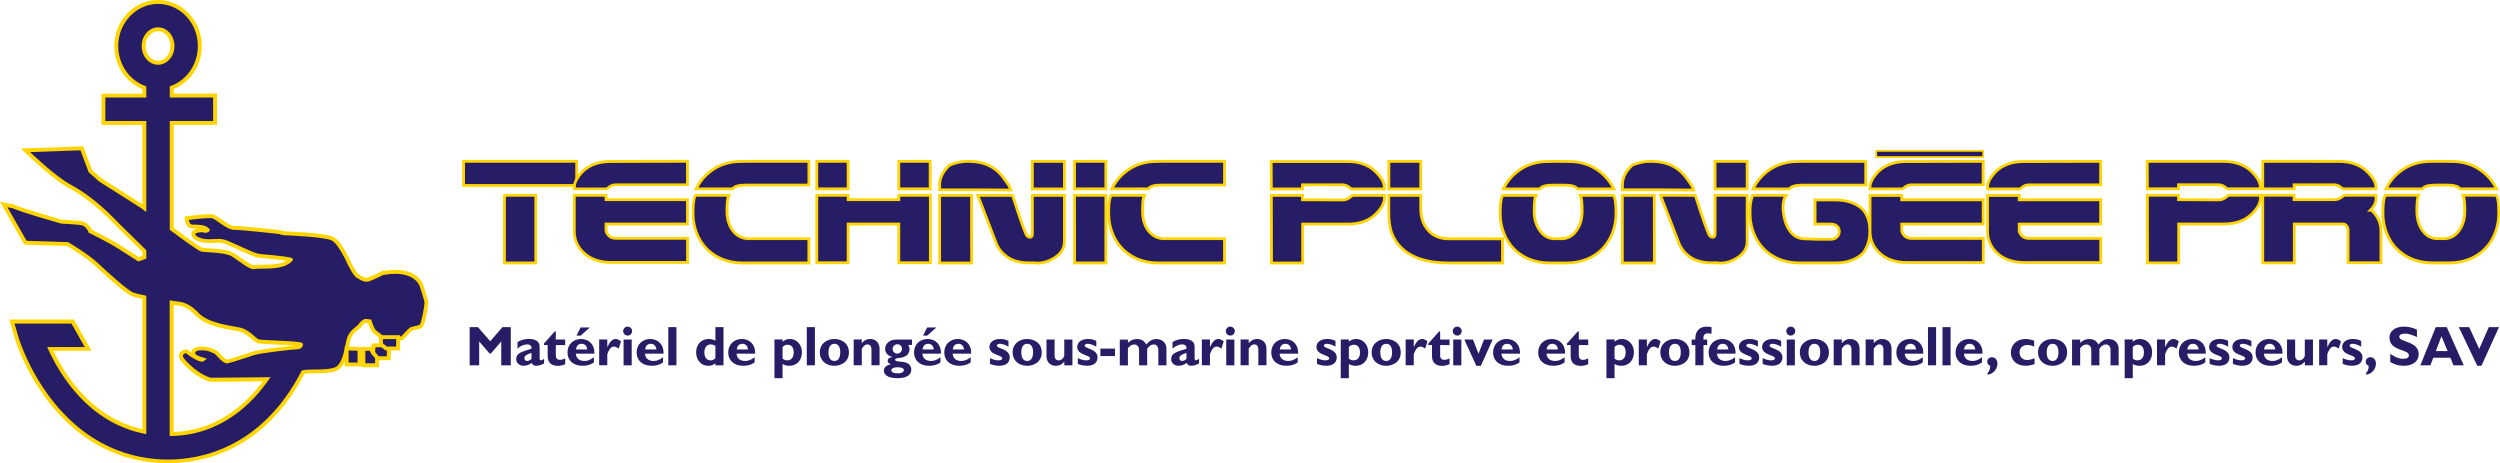 <?xml version="1.0" encoding="UTF-8" standalone="no"?>
<svg
   xmlns:dc="http://purl.org/dc/elements/1.1/"
   xmlns:cc="http://creativecommons.org/ns#"
   xmlns:rdf="http://www.w3.org/1999/02/22-rdf-syntax-ns#"
   xmlns:svg="http://www.w3.org/2000/svg"
   xmlns="http://www.w3.org/2000/svg"
   xmlns:sodipodi="http://sodipodi.sourceforge.net/DTD/sodipodi-0.dtd"
   xmlns:inkscape="http://www.inkscape.org/namespaces/inkscape"
   version="1.1"
   id="Calque_1"
   x="0px"
   y="0px"
   viewBox="0 0 535.86 99.3"
   xml:space="preserve"
   sodipodi:docname="logo.svg"
   width="535.86"
   height="99.3"
   inkscape:version="1.0.2 (e86c870879, 2021-01-15)"><defs
   id="defs505" /><sodipodi:namedview
   pagecolor="#ffffff"
   bordercolor="#666666"
   borderopacity="1"
   objecttolerance="10"
   gridtolerance="10"
   guidetolerance="10"
   inkscape:pageopacity="0"
   inkscape:pageshadow="2"
   inkscape:window-width="1920"
   inkscape:window-height="1046"
   id="namedview503"
   showgrid="false"
   inkscape:zoom="0.96212093"
   inkscape:cx="273.45089"
   inkscape:cy="351.93019"
   inkscape:window-x="0"
   inkscape:window-y="0"
   inkscape:window-maximized="1"
   inkscape:current-layer="Calque_1" />
<style
   type="text/css"
   id="style2">
	.st0{fill:#271D67;}
	.st1{fill:#FFD500;}
</style>
<g
   id="g34"
   transform="translate(-39.26,-27.44)">
	<g
   id="g8">
		<path
   class="st0"
   d="m 75.27,126.33 c -0.48,0 -0.92,-0.02 -1.32,-0.03 -23.41,-1.09 -30.96,-25.94 -31.03,-26.19 l -1.1,-3.75 h 13.02 l 3.32,5.86 h -8.13 c 0.87,1.89 2.26,4.5 4.23,7.11 4.35,5.79 9.71,9.36 15.96,10.62 V 91.17 C 68.87,90.88 68.04,90.67 67.66,90.52 66.19,89.93 61.42,85.5 60,84.16 58.1,82.37 54.4,80.13 53.77,79.75 l -9.04,-0.29 -4.66,-8.18 2.03,0.38 0.05,0.02 c 1.82,0.85 10.25,3.24 10.4,3.28 0,0 0,0 0.01,0 0.19,0 2.52,0.12 4.02,0.29 1.31,0.15 1.87,1.29 2.05,1.74 0.81,0.4 4.45,2.23 6.03,3.25 L 69,83.01 70.23,82.55 V 81.23 L 69.49,80.5 C 67.64,78.68 65.16,76.24 64.4,75.49 l -0.46,-0.47 c -1.5,-1.53 -5,-5.13 -9.61,-7.61 -3.48,-1.88 -8.66,-6.89 -8.88,-7.1 l -0.71,-0.68 12.08,-0.42 1.83,4.87 2.18,1.94 8.98,5.69 0.42,0.32 V 53.78 h -8.78 v -5.85 h 8.78 v -1.69 c -3.61,-1.32 -6.02,-4.87 -6.02,-8.93 0,-5.21 4.02,-9.45 8.95,-9.45 4.93,0 8.95,4.24 8.95,9.45 0,4.06 -2.41,7.61 -6.02,8.93 v 1.69 h 9.29 v 5.85 h -9.29 v 22.7 c 5.17,3.86 6.19,4.4 6.39,4.45 0.33,0.07 0.98,0.12 1.72,0.16 1.7,0.11 3.82,0.25 4.92,0.89 0.49,0.28 1.04,0.68 1.63,1.1 1.02,0.72 2.28,1.63 2.88,1.63 0.46,-0.11 1.09,-0.11 1.87,-0.11 1.42,-0.01 3.38,-0.02 4.79,-0.63 0.55,-0.23 1.13,-0.64 1.3,-0.87 -0.86,-0.29 -4.11,-0.59 -5.71,-0.73 -0.49,-0.04 -0.89,-0.08 -1.13,-0.11 -0.67,-0.08 -2.28,-0.79 -4.47,-1.79 -1.23,-0.56 -2.38,-1.09 -2.88,-1.24 -0.45,-0.13 -0.8,-0.19 -1.23,-0.19 -0.23,0 -0.47,0.01 -0.74,0.03 -0.38,0.02 -0.83,0.05 -1.42,0.05 -1.56,0 -2.79,-0.55 -3.17,-1.07 -0.19,-0.27 -0.15,-0.5 -0.11,-0.61 0.14,-0.44 0.78,-0.66 1.9,-0.66 h 0.06 l 0.06,0.02 c 0.23,0.07 0.43,0.11 0.6,0.11 0.25,0 0.37,-0.08 0.44,-0.18 L 83.37,76.4 c -0.23,-0.19 -0.92,-0.41 -2.88,-0.41 -0.78,0 -1.1,-0.86 -1.17,-1.37 l -0.05,-0.42 0.42,-0.05 c 0.13,-0.02 3.22,-0.4 4.55,-0.4 0.19,0 0.34,0.01 0.45,0.02 0.44,0.06 1,0.46 1.71,0.96 0.97,0.69 2.18,1.54 3.12,1.54 1.76,0 9.26,0.84 9.58,0.88 0.3,0.1 0.91,0.29 1.25,0.29 0.08,0 8.52,0.3 10.18,1.13 1.59,0.8 3.38,4.77 3.58,5.22 0.57,1.19 1.43,2.61 1.81,2.81 0.15,0.08 0.31,0.17 0.47,0.27 0.43,0.26 0.88,0.52 1.39,0.52 0.21,0 0.42,-0.04 0.64,-0.13 1.22,-0.49 2.75,-1.27 2.76,-1.28 l 0.06,-0.03 0.06,-0.01 c 0.95,-0.17 1.85,-0.26 2.66,-0.26 4.94,0 5.7,3.08 5.72,3.21 0.02,0.06 0.75,2.33 0.92,3 0.19,0.75 -0.65,4.84 -0.99,5.29 -0.21,0.28 -0.65,0.39 -1.36,0.54 -0.34,0.07 -0.85,0.18 -0.97,0.29 -0.31,0.26 -1.34,1.38 -1.7,1.79 l -0.12,0.14 h -4.1 l -0.12,-0.1 c -0.01,-0.01 -1,-0.83 -1.57,-1.23 -0.56,-0.4 -1,-1.71 -1.17,-2.32 -0.34,-0.06 -0.76,-0.12 -0.92,-0.12 -0.17,0.02 -0.78,0.4 -1.05,0.88 -0.14,0.24 -0.39,0.44 -0.72,0.7 -0.7,0.55 -1.65,1.31 -1.92,2.77 -0.47,2.53 -0.99,4.88 -2.26,5.78 -0.92,0.66 -3.06,0.72 -5.35,0.73 -0.51,0 -0.95,0 -1.22,0.02 -0.16,0.01 -0.46,0.06 -0.85,0.13 -8.59,16.66 -21.81,19.15 -28.94,19.15 z m 0.8,-5.86 c 10.05,-0.24 16.57,-6.36 20.37,-11.76 l -12.04,0.11 -0.05,-0.01 c -2.69,-0.72 -5.34,-3.43 -6,-4.34 -0.37,-0.5 -0.33,-0.88 -0.23,-1.11 0.21,-0.51 0.85,-0.62 0.92,-0.64 l 0.17,-0.03 0.14,0.11 c 2.07,1.56 2.94,1.73 3.22,1.73 l 0.08,-0.06 c -1.85,-0.55 -1.93,-1.02 -1.96,-1.19 -0.11,-0.62 0.42,-1.01 0.96,-1.12 0.36,-0.04 0.65,-0.06 0.92,-0.06 1.19,0 1.87,0.32 2.32,0.52 0.13,0.06 0.23,0.11 0.32,0.13 0.28,0.07 0.54,0.33 1,0.83 0.49,0.52 1.22,1.31 1.73,1.31 0.8,-0.17 2.24,-0.64 3.64,-1.09 0.76,-0.25 1.49,-0.49 2.07,-0.66 1.65,-0.51 8.45,-1.27 9.41,-1.27 0.37,0 0.6,-0.2 0.69,-0.37 0.03,-0.05 0.06,-0.15 0.03,-0.24 -0.59,-0.21 -3.71,-0.35 -5.61,-0.44 -2.73,-0.12 -3.45,-0.17 -3.7,-0.3 -0.19,-0.09 -0.43,-0.3 -0.79,-0.61 -0.74,-0.64 -1.86,-1.61 -3,-1.86 -0.29,-0.06 -0.67,-0.13 -1.1,-0.2 -2.3,-0.4 -6.15,-1.06 -8.02,-3.06 -1.98,-2.12 -3.54,-2.26 -4.38,-2.34 -0.15,-0.01 -0.29,-0.03 -0.4,-0.04 -0.1,-0.01 -0.7,-0.12 -0.7,-0.12 v 28.18 z M 73.14,33.71 c -1.71,0 -3.1,1.61 -3.1,3.6 0,1.98 1.39,3.6 3.1,3.6 1.71,0 3.09,-1.61 3.09,-3.6 0,-1.99 -1.39,-3.6 -3.09,-3.6 z"
   id="path4" />
		<path
   class="st1"
   d="m 73.14,28.28 c 4.71,0 8.53,4.05 8.53,9.03 0,4.06 -2.54,7.5 -6.02,8.63 v 2.41 h 9.29 v 5.02 H 75.65 V 76.7 c 3.03,2.26 6.16,4.53 6.71,4.65 1.13,0.25 5.02,0.13 6.52,1.01 1.42,0.83 3.63,2.78 4.72,2.78 0.06,0 0.12,-0.01 0.18,-0.02 1,-0.25 4.39,0.21 6.65,-0.75 0.73,-0.31 2.22,-1.25 1.34,-1.63 -0.88,-0.38 -5.86,-0.75 -6.99,-0.88 -1.13,-0.13 -6.02,-2.64 -7.28,-3.01 -0.53,-0.16 -0.93,-0.21 -1.34,-0.21 -0.56,0 -1.16,0.08 -2.16,0.08 -1.76,0 -3.01,-0.75 -2.88,-1.13 0.12,-0.38 1.5,-0.38 1.5,-0.38 0.29,0.09 0.53,0.13 0.72,0.13 0.88,0 0.91,-0.76 0.91,-0.76 0,0 0,0 -0.63,-0.5 -0.63,-0.5 -2.51,-0.5 -3.14,-0.5 -0.62,0 -0.75,-1 -0.75,-1 0,0 3.18,-0.4 4.5,-0.4 0.16,0 0.3,0.01 0.39,0.02 0.88,0.13 3.14,2.51 4.89,2.51 1.75,0 9.53,0.88 9.53,0.88 0,0 0.8,0.29 1.3,0.29 0.5,0 8.49,0.33 10,1.09 1.5,0.75 3.39,5.02 3.39,5.02 0,0 1.26,2.64 2.01,3.01 0.58,0.29 1.21,0.83 2.05,0.83 0.25,0 0.51,-0.05 0.8,-0.16 1.25,-0.5 2.8,-1.29 2.8,-1.29 0.98,-0.17 1.83,-0.25 2.59,-0.25 4.66,0 5.32,2.88 5.32,2.88 0,0 0.75,2.34 0.92,3.01 0.17,0.67 -0.67,4.6 -0.92,4.94 -0.25,0.33 -1.84,0.42 -2.26,0.75 -0.41,0.34 -1.76,1.84 -1.76,1.84 h -3.76 c 0,0 -1,-0.84 -1.59,-1.25 -0.58,-0.42 -1.08,-2.34 -1.08,-2.34 0,0 -0.92,-0.17 -1.26,-0.17 -0.33,0 -1.08,0.5 -1.42,1.09 -0.34,0.58 -2.26,1.34 -2.68,3.6 -0.42,2.26 -0.92,4.68 -2.09,5.52 -1.17,0.84 -5.19,0.59 -6.36,0.68 -0.21,0.01 -0.6,0.08 -1.09,0.17 -8.59,16.81 -22.01,19.1 -28.67,19.1 -0.47,0 -0.91,-0.02 -1.31,-0.03 -23.1,-1.08 -30.57,-25.64 -30.65,-25.89 l -0.94,-3.22 h 12.21 l 2.84,5.02 h -8.06 c 0.92,2.09 2.4,4.94 4.54,7.78 4.54,6.04 10.15,9.68 16.71,10.88 V 90.83 c -1.29,-0.27 -2.39,-0.53 -2.82,-0.7 -1.26,-0.5 -5.4,-4.26 -7.53,-6.27 -2.13,-2 -6.4,-4.52 -6.4,-4.52 l -8.91,-0.29 -4.1,-7.19 1.08,0.21 c 1.88,0.88 10.46,3.3 10.46,3.3 0,0 2.51,0.12 4.1,0.3 1.34,0.15 1.76,1.63 1.76,1.63 0,0 4.39,2.17 6.15,3.31 1.76,1.12 4.52,2.89 4.52,2.89 l 1.69,-0.63 V 81.08 C 68.78,79.27 65.55,76.1 64.66,75.22 63.4,73.96 59.68,69.87 54.5,67.07 51.03,65.19 45.71,60.04 45.71,60.04 l 10.79,-0.38 1.76,4.68 2.26,2.01 9.04,5.73 c 0,0 0.41,0.31 1.06,0.82 V 53.37 h -8.78 v -5.02 h 8.78 V 45.94 C 67.14,44.8 64.6,41.36 64.6,37.31 c 0.01,-4.98 3.83,-9.03 8.54,-9.03 m 0,13.04 c 1.94,0 3.51,-1.8 3.51,-4.01 0,-2.21 -1.57,-4.01 -3.51,-4.01 -1.94,0 -3.51,1.8 -3.51,4.01 0,2.21 1.57,4.01 3.51,4.01 m 2.51,79.58 C 86.54,120.82 93.4,114 97.24,108.29 l -12.79,0.12 c -2.52,-0.67 -5.11,-3.26 -5.77,-4.18 -0.67,-0.92 0.42,-1.09 0.42,-1.09 2.06,1.56 3.05,1.82 3.47,1.82 0.22,0 0.29,-0.07 0.29,-0.07 l 0.75,-0.58 c 0,0 -2.42,-0.58 -2.51,-1.09 -0.09,-0.5 0.62,-0.64 0.62,-0.64 0.31,-0.04 0.59,-0.05 0.84,-0.05 1.5,0 2.12,0.54 2.55,0.65 0.47,0.12 1.74,2.15 2.83,2.15 0.06,0 0.12,-0.01 0.18,-0.02 1.13,-0.25 4.01,-1.26 5.64,-1.76 1.63,-0.5 8.41,-1.25 9.29,-1.25 0.88,0 1.4,-0.83 1.02,-1.33 -0.38,-0.5 -8.93,-0.55 -9.43,-0.81 -0.51,-0.25 -2.13,-2.13 -3.89,-2.5 -1.76,-0.38 -6.78,-0.86 -8.91,-3.14 -2.42,-2.59 -4.26,-2.38 -5.02,-2.51 -0.16,-0.02 -0.6,-0.1 -1.19,-0.21 v 29.1 M 73.14,27.44 c -5.17,0 -9.37,4.43 -9.37,9.87 0,4.13 2.4,7.76 6.02,9.22 v 0.99 h -7.94 -0.84 v 0.84 5.02 0.84 h 0.84 7.94 v 17.01 l -8.76,-5.55 -2.05,-1.83 -1.68,-4.49 -0.21,-0.56 -0.6,0.02 -10.79,0.38 -1.96,0.07 1.41,1.37 c 0.22,0.21 5.44,5.26 8.97,7.16 4.55,2.46 8.02,6.02 9.51,7.54 0.18,0.18 0.33,0.34 0.46,0.47 0.75,0.75 3.22,3.17 5.07,4.99 l 0.64,0.63 v 0.85 L 69.04,82.56 64.88,79.9 C 63.36,78.92 59.99,77.21 58.95,76.7 58.63,75.95 57.89,74.99 56.62,74.84 55.18,74.67 53.05,74.56 52.56,74.54 51.63,74.28 44.02,72.1 42.32,71.31 l -0.1,-0.04 -0.1,-0.02 -1.08,-0.21 -1.78,-0.34 0.89,1.57 4.1,7.19 0.23,0.41 0.47,0.02 8.7,0.28 c 0.83,0.5 4.27,2.61 6.07,4.3 1.83,1.73 6.28,5.83 7.78,6.43 0.24,0.1 0.74,0.26 2.29,0.6 v 27.93 c -5.93,-1.33 -11.04,-4.81 -15.2,-10.36 -1.75,-2.32 -3.03,-4.64 -3.9,-6.45 h 6.75 1.44 l -0.71,-1.25 -2.84,-5.02 -0.24,-0.42 H 54.6 42.38 41.26 l 0.31,1.07 0.94,3.22 c 0.07,0.25 7.7,25.39 31.41,26.49 0.42,0.02 0.86,0.03 1.35,0.03 7.2,0 20.52,-2.5 29.22,-19.18 0.38,-0.07 0.55,-0.08 0.59,-0.08 0.26,-0.02 0.69,-0.02 1.19,-0.02 2.45,-0.01 4.57,-0.07 5.59,-0.81 1.39,-0.99 1.92,-3.32 2.42,-6.05 0.24,-1.3 1.09,-1.97 1.77,-2.51 0.36,-0.28 0.64,-0.51 0.82,-0.81 0.18,-0.32 0.58,-0.6 0.75,-0.67 0.12,0.01 0.32,0.03 0.54,0.07 0.24,0.77 0.67,1.86 1.25,2.28 0.56,0.4 1.53,1.21 1.54,1.22 l 0.23,0.19 h 0.3 3.76 0.37 l 0.25,-0.28 c 0.54,-0.6 1.41,-1.54 1.66,-1.75 0.09,-0.04 0.53,-0.14 0.8,-0.2 0.72,-0.16 1.29,-0.28 1.61,-0.7 0.42,-0.55 1.28,-4.75 1.06,-5.64 -0.16,-0.66 -0.85,-2.79 -0.93,-3.04 -0.12,-0.45 -1.13,-3.49 -6.12,-3.49 -0.84,0 -1.76,0.09 -2.73,0.26 l -0.12,0.02 -0.09,0.07 c -0.02,0.01 -1.53,0.78 -2.73,1.26 -0.17,0.07 -0.33,0.1 -0.49,0.1 -0.4,0 -0.78,-0.22 -1.18,-0.46 -0.17,-0.1 -0.33,-0.2 -0.49,-0.28 -0.29,-0.18 -1.05,-1.41 -1.63,-2.62 -0.32,-0.74 -2.08,-4.56 -3.77,-5.41 -1.81,-0.9 -10.29,-1.18 -10.37,-1.18 -0.24,0 -0.74,-0.14 -1.01,-0.24 l -0.09,-0.03 -0.1,-0.01 c -0.32,-0.04 -7.85,-0.88 -9.63,-0.88 -0.81,0 -2.01,-0.85 -2.88,-1.46 -0.79,-0.56 -1.35,-0.96 -1.89,-1.04 -0.14,-0.02 -0.3,-0.03 -0.51,-0.03 -1.36,0 -4.47,0.39 -4.6,0.4 l -0.83,0.1 0.11,0.83 c 0.11,0.86 0.64,1.73 1.58,1.73 0.46,0 0.84,0.01 1.15,0.03 -1.09,0.19 -1.25,0.69 -1.31,0.88 -0.06,0.18 -0.13,0.56 0.17,0.98 0.52,0.72 1.99,1.25 3.51,1.25 0.6,0 1.07,-0.03 1.45,-0.05 0.26,-0.02 0.49,-0.03 0.72,-0.03 0.38,0 0.7,0.05 1.1,0.17 0.47,0.14 1.67,0.69 2.83,1.22 2.3,1.05 3.86,1.74 4.59,1.83 0.24,0.03 0.64,0.06 1.14,0.11 1.06,0.1 3.49,0.32 4.8,0.53 -0.17,0.1 -0.35,0.2 -0.52,0.27 -1.35,0.57 -3.25,0.59 -4.64,0.59 -0.85,0 -1.46,0.01 -1.9,0.12 -0.43,0 -1.79,-0.97 -2.61,-1.55 -0.6,-0.42 -1.16,-0.82 -1.66,-1.12 -1.19,-0.69 -3.36,-0.83 -5.1,-0.95 -0.7,-0.05 -1.36,-0.09 -1.66,-0.15 -0.19,-0.07 -1.23,-0.65 -6.06,-4.25 V 54.2 h 8.45 0.84 V 53.36 48.34 47.5 h -0.84 -8.45 v -0.99 c 3.63,-1.46 6.02,-5.08 6.02,-9.22 0,-5.42 -4.21,-9.85 -9.37,-9.85 z m 0,13.04 c -1.48,0 -2.68,-1.43 -2.68,-3.18 0,-1.75 1.2,-3.18 2.68,-3.18 1.47,0 2.67,1.43 2.67,3.18 0,1.76 -1.2,3.18 -2.67,3.18 z m 3.34,79.56 V 92.8 c 0.1,0.02 0.18,0.03 0.23,0.04 0.1,0.02 0.25,0.03 0.41,0.05 0.84,0.08 2.24,0.2 4.11,2.21 1.97,2.1 5.91,2.78 8.26,3.19 0.43,0.07 0.8,0.14 1.09,0.2 1.03,0.22 2.1,1.15 2.81,1.77 0.38,0.33 0.64,0.55 0.88,0.67 0.31,0.15 0.81,0.2 3.86,0.34 1.25,0.06 3.06,0.14 4.28,0.25 -1.97,0.15 -7.36,0.78 -8.9,1.26 -0.58,0.18 -1.31,0.42 -2.07,0.67 -1.32,0.43 -2.81,0.92 -3.51,1.07 -0.32,0 -1.09,-0.83 -1.42,-1.18 -0.47,-0.51 -0.78,-0.84 -1.2,-0.95 -0.05,-0.01 -0.17,-0.07 -0.25,-0.11 -0.45,-0.21 -1.21,-0.56 -2.5,-0.56 -0.3,0 -0.61,0.02 -0.94,0.06 h -0.03 l -0.03,0.01 c -0.63,0.12 -1.21,0.56 -1.3,1.2 -0.21,-0.14 -0.43,-0.31 -0.67,-0.49 l -0.28,-0.21 -0.35,0.05 c -0.16,0.02 -0.95,0.18 -1.25,0.89 -0.14,0.33 -0.2,0.86 0.28,1.52 0.68,0.94 3.43,3.75 6.24,4.5 l 0.11,0.03 h 0.11 l 11.15,-0.1 c -3.73,5.03 -9.88,10.48 -19.12,10.86 z"
   id="path6" />
	</g>
	<g
   id="g14">
		<polygon
   class="st0"
   points="116.32,102.23 116.32,105.56 113.56,105.56 113.56,102.12 "
   id="polygon10" />
		<path
   class="st1"
   d="m 113.98,102.55 1.92,0.08 v 2.51 h -1.92 v -2.59 m -0.84,-0.87 v 0.87 2.59 0.84 h 0.84 1.92 0.84 v -0.84 -2.51 -0.8 l -0.8,-0.03 -1.92,-0.08 z"
   id="path12" />
	</g>
	<g
   id="g20">
		<polygon
   class="st0"
   points="118.74,102.21 119.25,103.12 120.08,103.86 120.08,105.73 117.16,105.73 117.16,102.21 "
   id="polygon16" />
		<path
   class="st1"
   d="m 118.49,102.63 0.42,0.75 0.75,0.67 v 1.26 h -2.09 v -2.68 h 0.92 m 0.49,-0.83 h -0.49 -0.92 -0.84 v 0.84 2.68 0.84 h 0.84 2.09 0.84 v -0.84 -1.26 -0.38 l -0.28,-0.25 -0.65,-0.57 -0.36,-0.63 z"
   id="path18" />
	</g>
	<g
   id="g26">
		<polygon
   class="st0"
   points="119.36,101.46 122.59,101.46 122.59,104.22 120.22,104.22 119.24,103.02 "
   id="polygon22" />
		<path
   class="st1"
   d="m 122.17,101.88 v 1.92 h -1.76 l -0.75,-0.92 0.08,-1.01 h 2.43 m 0.84,-0.83 h -0.84 -2.43 -0.77 l -0.06,0.77 -0.08,1.01 -0.03,0.34 0.21,0.26 0.75,0.92 0.25,0.31 h 0.4 1.76 0.84 v -0.84 -1.92 z"
   id="path24" />
	</g>
	<g
   id="g32">
		<polygon
   class="st0"
   points="120.92,99.71 124.6,99.71 124.6,102.13 122.03,102.13 120.92,101.24 "
   id="polygon28" />
		<path
   class="st1"
   d="m 124.18,100.12 v 1.59 h -2.01 l -0.84,-0.67 v -0.92 h 2.85 m 0.84,-0.83 h -0.84 -2.84 -0.84 v 0.84 0.92 0.4 l 0.31,0.25 0.84,0.67 0.23,0.18 h 0.29 2.01 0.84 v -0.84 -1.59 z"
   id="path30" />
	</g>
</g>
<g
   id="g78"
   transform="translate(-39.26,-27.44)">
	<g
   id="g40">
		<path
   class="st0"
   d="M 147.39,83.8 V 69.31 h 6.71 V 83.8 Z m 3.35,-16.61 h -12.12 v -5.17 h 24.25 v 5.18 z"
   id="path36" />
		<path
   class="st1"
   d="m 162.57,62.32 v 4.58 l -11.82,-0.01 h -11.82 v -4.57 h 12.41 11.23 m -8.77,7.29 V 83.5 h -6.11 V 69.61 h 6.11 m 9.37,-7.89 h -0.6 -11.24 -12.41 -0.6 v 0.6 4.57 0.6 h 0.6 11.82 l 11.82,0.01 h 0.6 v -0.6 -4.58 -0.6 z m -8.77,7.29 h -0.6 -6.11 -0.6 v 0.6 13.89 0.6 h 0.6 6.11 0.6 V 83.5 69.61 Z"
   id="path38" />
	</g>
	<g
   id="g46">
		<path
   class="st0"
   d="m 170.29,83.69 c -2.47,0 -4.46,-0.7 -5.92,-2.07 -1.32,-1.28 -2,-2.8 -2,-4.52 v -7.78 h 6.79 v 0.93 h 17.45 v 5.21 h -17.45 v 1.57 c 0.11,0.36 0.35,0.74 0.71,1.04 0.35,0.3 0.84,0.45 1.47,0.45 h 15.3 v 5.17 z m -7.92,-15.78 -0.01,-0.29 c -0.03,-1.01 0.57,-2.14 1.83,-3.47 1.47,-1.4 3.46,-2.1 5.92,-2.1 l 16.5,-0.03 v 5.03 h -15.47 c -0.57,0.04 -1.04,0.23 -1.43,0.59 l -0.43,0.29 h -6.91 z"
   id="path42" />
		<path
   class="st1"
   d="m 186.31,62.32 v 4.43 h -6.23 -8.94 c -0.66,0.04 -1.2,0.27 -1.63,0.67 l -0.32,0.21 h -6.53 c -0.03,-0.92 0.55,-2 1.75,-3.26 1.42,-1.34 3.32,-2.01 5.71,-2.01 l 16.19,-0.04 m -17.45,7.29 v 0.93 h 17.45 v 4.62 h -1.16 -16.29 v 1.87 c 0.14,0.5 0.41,0.93 0.81,1.27 0.4,0.35 0.96,0.52 1.66,0.52 h 15 v 4.57 h -16.04 c -2.4,0 -4.31,-0.67 -5.72,-1.99 -1.27,-1.22 -1.9,-2.65 -1.91,-4.31 v -7.48 h 6.2 m 18.05,-7.9 h -0.6 l -16.2,0.03 c -2.54,0 -4.6,0.73 -6.12,2.17 -1.34,1.42 -1.96,2.62 -1.93,3.71 l 0.02,0.58 h 0.58 6.53 0.18 l 0.15,-0.1 0.32,-0.21 0.04,-0.03 0.04,-0.04 c 0.33,-0.31 0.74,-0.47 1.26,-0.51 h 8.9 6.23 0.6 v -0.6 -4.43 z m -17.45,7.3 h -0.6 -6.19 -0.6 v 0.6 7.48 c 0.01,1.81 0.71,3.41 2.09,4.74 1.52,1.44 3.58,2.16 6.13,2.16 h 16.04 0.6 v -0.6 -4.57 -0.6 h -0.6 -15 c -0.55,0 -0.98,-0.13 -1.27,-0.38 -0.29,-0.25 -0.49,-0.55 -0.6,-0.9 v -1.18 h 15.69 1.16 0.6 v -0.6 -4.62 -0.6 h -0.6 -16.85 v -0.33 z"
   id="path44" />
	</g>
	<g
   id="g52">
		<path
   class="st0"
   d="m 198.53,83.8 c -2.28,0 -4.3,-0.54 -5.99,-1.59 -1.54,-0.96 -2.75,-2.29 -3.57,-3.95 -0.77,-1.58 -1.17,-3.31 -1.17,-5.15 0,-1.92 0.15,-3.11 0.46,-3.64 l 0.09,-0.15 h 7.14 l -0.17,0.41 c -0.11,0.27 -0.25,1.01 -0.25,2.99 0,1.59 0.39,2.97 1.16,4.08 0.84,1.14 1.94,1.73 3.35,1.82 l 0.57,-0.02 h 12.48 v 5.2 z m -10.05,-15.89 0.23,-0.44 c 0.81,-1.53 1.99,-2.8 3.51,-3.79 1.67,-1.09 3.64,-1.64 5.84,-1.64 l 1.52,-0.03 h 13.05 v 5.09 h -13.56 c -1.41,0 -2.32,0.24 -2.71,0.7 l -0.09,0.11 z"
   id="path48" />
		<path
   class="st1"
   d="m 212.34,62.32 v 4.49 h -10.78 -2.47 c -1.51,0 -2.49,0.27 -2.94,0.81 h -7.16 c 0.79,-1.49 1.93,-2.71 3.41,-3.68 1.63,-1.06 3.52,-1.59 5.67,-1.59 l 1.53,-0.03 h 12.74 m -17.29,7.29 c -0.18,0.43 -0.27,1.47 -0.27,3.1 0,1.66 0.41,3.08 1.22,4.25 0.89,1.21 2.08,1.86 3.57,1.95 l 0.59,-0.01 h 12.17 v 4.6 h -10.43 -3.38 c -2.25,0 -4.19,-0.52 -5.83,-1.55 -1.5,-0.93 -2.66,-2.21 -3.46,-3.83 -0.75,-1.54 -1.13,-3.21 -1.13,-5.02 0,-1.85 0.14,-3.01 0.42,-3.49 h 6.53 m 17.89,-7.89 h -0.6 -12.75 l -1.54,0.03 c -2.25,0 -4.26,0.57 -5.99,1.68 -1.56,1.02 -2.78,2.33 -3.61,3.9 l -0.47,0.88 h 1 7.16 0.28 L 196.6,68 c 0.18,-0.22 0.75,-0.6 2.48,-0.6 h 2.47 10.78 0.6 v -0.6 -4.49 -0.59 z m -16.99,7.29 h -0.9 -6.52 -0.34 l -0.17,0.3 c -0.21,0.37 -0.5,1.16 -0.5,3.79 0,1.89 0.4,3.67 1.2,5.29 0.85,1.72 2.09,3.09 3.68,4.08 1.74,1.09 3.8,1.64 6.14,1.64 h 3.38 10.43 0.6 v -0.6 -4.6 -0.6 h -0.6 -12.17 l -0.58,0.01 c -1.3,-0.09 -2.32,-0.64 -3.1,-1.7 -0.72,-1.05 -1.1,-2.37 -1.1,-3.9 0,-2.1 0.16,-2.71 0.22,-2.87 z"
   id="path50" />
	</g>
	<g
   id="g58">
		<path
   class="st0"
   d="m 231.92,83.75 v -8.29 h -10.87 v 8.29 h -6.71 V 69.31 h 6.71 v 0.93 h 10.87 v -0.93 h 6.75 v 14.44 z m 0,-15.84 v -5.9 h 6.71 v 5.9 z m -17.58,0 v -5.9 h 6.71 v 5.9 z"
   id="path54" />
		<path
   class="st1"
   d="m 238.33,62.32 v 5.3 h -6.11 v -5.3 h 6.11 m -17.58,0 v 5.3 h -6.11 v -5.3 h 6.11 m 17.62,7.29 v 13.84 h -6.15 v -8.29 h -11.47 v 8.29 h -6.11 V 69.61 h 6.11 v 0.93 h 11.47 v -0.93 h 6.15 m 0.56,-7.89 h -0.6 -6.11 -0.6 v 0.6 5.3 0.6 h 0.6 6.11 0.6 v -0.6 -5.3 z m -17.58,0 h -0.6 -6.11 -0.6 v 0.6 5.3 0.6 h 0.6 6.11 0.6 v -0.6 -5.3 z m 17.62,7.29 h -0.6 -6.15 -0.6 v 0.6 0.33 h -10.27 v -0.33 -0.6 h -0.6 -6.11 -0.6 v 0.6 13.84 0.6 h 0.6 6.11 0.6 v -0.6 -7.69 h 10.27 v 7.69 0.6 h 0.6 6.15 0.6 v -0.6 -13.84 z"
   id="path56" />
	</g>
	<g
   id="g64">
		<path
   class="st0"
   d="m 261.73,83.84 c -0.31,0 -0.63,-0.03 -0.94,-0.08 -0.25,0.03 -0.57,0.04 -0.88,0.04 -1.38,0 -2.65,-0.23 -3.76,-0.7 -1.56,-0.78 -2.65,-1.9 -3.28,-3.32 -0.14,-0.32 -1.35,-3.49 -3.87,-10.05 l -0.16,-0.41 h 2.85 l 4.6,0.02 0.07,0.21 c 1.58,4.94 2.58,7.77 2.98,8.4 0.15,0.16 0.33,0.29 0.51,0.34 0.05,0.01 0.11,0.02 0.16,0.02 0.1,0 0.2,-0.03 0.3,-0.09 0.12,-0.07 0.2,-0.29 0.22,-0.63 v -8.26 h 6.87 v 9.93 c 0,1.46 -0.79,2.67 -2.36,3.59 -1.11,0.66 -2.23,0.99 -3.31,0.99 z M 240.67,83.81 V 69.32 h 6.84 l 0.02,14.49 z m 7.61,-15.69 h -7.61 v -1.17 c 0.03,-1.46 0.73,-2.83 2.09,-4.08 l 0.04,-0.04 0.05,-0.02 c 1.29,-0.52 2.58,-0.79 3.83,-0.79 0.18,0 0.36,0.01 0.54,0.02 2.78,0.04 5.03,1.03 6.67,2.92 1.14,1.45 1.76,2.37 1.91,2.81 l 0.13,0.4 z m 12.26,-0.19 v -5.9 h 6.87 v 5.9 z"
   id="path60" />
		<path
   class="st1"
   d="m 246.68,62.32 c 0.17,0 0.35,0.01 0.52,0.02 2.71,0.04 4.87,0.98 6.46,2.82 1.1,1.41 1.72,2.32 1.85,2.71 l -7.23,-0.04 h -7.31 v -0.87 c 0.03,-1.37 0.7,-2.66 2,-3.86 1.25,-0.53 2.5,-0.78 3.71,-0.78 m 20.43,0.01 v 5.3 h -6.27 v -5.3 h 6.27 m 0,7.29 v 9.63 c 0,1.35 -0.73,2.46 -2.21,3.33 -1.08,0.64 -2.13,0.96 -3.17,0.96 -0.3,0 -0.6,-0.03 -0.89,-0.08 -0.32,0.02 -0.62,0.03 -0.93,0.03 -1.34,0 -2.56,-0.22 -3.64,-0.67 -1.48,-0.75 -2.52,-1.8 -3.12,-3.16 -0.14,-0.32 -1.42,-3.67 -3.86,-10.04 h 2.41 l 4.38,0.01 c 1.6,4.99 2.6,7.81 3.01,8.46 0.22,0.25 0.45,0.4 0.69,0.47 0.08,0.02 0.16,0.03 0.24,0.03 0.15,0 0.3,-0.04 0.45,-0.12 0.22,-0.12 0.34,-0.42 0.37,-0.87 v -7.98 h 6.27 m -19.91,0 0.02,13.89 h -6.26 V 69.62 h 6.24 m -0.52,-7.9 c -1.3,0 -2.63,0.27 -3.95,0.81 l -0.1,0.04 -0.08,0.07 c -1.42,1.31 -2.15,2.76 -2.19,4.29 v 0.88 0.6 h 0.6 7.31 l 7.23,0.04 0.84,0.01 -0.27,-0.8 c -0.1,-0.3 -0.42,-0.93 -1.95,-2.89 -1.72,-1.99 -4.04,-3.01 -6.92,-3.05 -0.15,0 -0.33,0 -0.52,0 z m 21.03,0.01 h -0.6 -6.27 -0.6 v 0.6 5.3 0.6 h 0.6 6.27 0.6 v -0.6 -5.3 z m 0,7.29 h -0.6 -6.27 -0.6 v 0.6 7.98 c -0.02,0.28 -0.09,0.36 -0.09,0.36 -0.04,0.02 -0.09,0.03 -0.14,0.03 -0.02,0 -0.05,0 -0.08,-0.01 -0.12,-0.03 -0.24,-0.12 -0.36,-0.25 -0.28,-0.49 -1.02,-2.34 -2.92,-8.29 l -0.13,-0.42 h -0.44 l -4.38,-0.01 h -2.41 -0.87 l 0.31,0.81 c 2.58,6.74 3.73,9.73 3.87,10.06 0.66,1.49 1.8,2.66 3.4,3.46 1.19,0.5 2.49,0.74 3.91,0.74 0.29,0 0.59,-0.01 0.9,-0.03 0.3,0.05 0.61,0.08 0.92,0.08 1.14,0 2.31,-0.35 3.48,-1.04 1.66,-0.98 2.5,-2.28 2.5,-3.85 v -9.63 z m -19.91,0 h -0.6 -6.24 -0.6 v 0.6 13.89 0.6 h 0.6 6.26 0.6 v -0.6 L 247.8,69.62 Z"
   id="path62" />
	</g>
	<g
   id="g70">
		<path
   class="st0"
   d="m 269.59,83.8 v -7.3 l -0.01,-7.19 h 6.71 V 83.8 Z m -0.01,-15.89 v -5.9 h 6.71 v 5.9 z"
   id="path66" />
		<path
   class="st1"
   d="m 275.99,62.32 v 5.3 h -6.11 v -5.3 h 6.11 m 0,7.29 v 0.93 12.96 h -6.1 v -7 l -0.01,-6.89 h 6.11 m 0.6,-7.89 h -0.6 -6.11 -0.6 v 0.6 5.3 0.6 h 0.6 6.11 0.6 v -0.6 -5.3 z m 0,7.29 h -0.6 -6.11 -0.6 v 0.6 l 0.01,6.89 v 7 0.6 h 0.6 6.1 0.6 V 83.5 70.54 69.61 Z"
   id="path68" />
	</g>
	<g
   id="g76">
		<path
   class="st0"
   d="m 287.62,83.8 c -2.28,0 -4.3,-0.54 -5.99,-1.59 -1.54,-0.96 -2.74,-2.29 -3.57,-3.95 -0.77,-1.58 -1.17,-3.31 -1.17,-5.15 0,-1.92 0.15,-3.11 0.46,-3.64 l 0.09,-0.15 h 7.14 l -0.17,0.41 c -0.11,0.27 -0.25,1.01 -0.25,2.98 0,1.6 0.39,2.97 1.16,4.08 0.83,1.12 1.95,1.73 3.34,1.82 l 0.56,-0.02 h 12.49 v 5.2 h -14.09 z m -10.05,-15.89 0.23,-0.44 c 0.81,-1.52 1.99,-2.8 3.51,-3.79 1.67,-1.09 3.63,-1.64 5.84,-1.64 l 1.52,-0.03 h 13.06 v 5.09 h -13.56 c -1.41,0 -2.32,0.24 -2.71,0.7 l -0.09,0.11 z"
   id="path72" />
		<path
   class="st1"
   d="m 301.43,62.32 v 4.49 h -10.78 -2.47 c -1.51,0 -2.49,0.27 -2.94,0.81 h -7.16 c 0.79,-1.49 1.92,-2.71 3.41,-3.68 1.63,-1.06 3.52,-1.59 5.67,-1.59 l 1.53,-0.03 h 12.74 m -17.3,7.29 c -0.18,0.43 -0.27,1.47 -0.27,3.1 0,1.66 0.4,3.08 1.22,4.25 0.89,1.21 2.09,1.86 3.57,1.95 l 0.59,-0.01 h 12.18 v 4.6 h -10.43 -3.37 c -2.25,0 -4.19,-0.52 -5.83,-1.55 -1.5,-0.93 -2.65,-2.21 -3.46,-3.83 -0.75,-1.54 -1.13,-3.21 -1.13,-5.02 0,-1.85 0.14,-3.01 0.42,-3.49 h 6.51 m 17.9,-7.89 h -0.6 -12.75 l -1.54,0.03 c -2.25,0 -4.27,0.57 -5.99,1.68 -1.56,1.02 -2.78,2.33 -3.61,3.9 l -0.47,0.88 h 1 7.16 0.28 l 0.18,-0.22 c 0.18,-0.22 0.75,-0.6 2.48,-0.6 h 2.47 10.78 0.6 v -0.6 -4.49 -0.58 z m -17,7.29 h -0.9 -6.52 -0.34 l -0.17,0.3 c -0.22,0.37 -0.5,1.16 -0.5,3.79 0,1.89 0.4,3.67 1.2,5.29 0.85,1.72 2.09,3.09 3.68,4.08 1.74,1.09 3.81,1.64 6.15,1.64 h 3.37 10.43 0.6 v -0.6 -4.6 -0.6 h -0.6 -12.18 l -0.58,0.01 c -1.31,-0.09 -2.32,-0.64 -3.1,-1.7 -0.73,-1.05 -1.1,-2.36 -1.1,-3.9 0,-2.1 0.16,-2.71 0.22,-2.87 z"
   id="path74" />
	</g>
</g>
<g
   id="g122"
   transform="translate(-39.26,-27.44)">
	<g
   id="g84">
		<path
   class="st0"
   d="m 311.8,83.81 -0.03,-14.49 h 6.67 v 0.94 l 8.69,0.04 c 0.62,0 1.26,-0.3 1.9,-0.9 l 0.09,-0.08 h 6.89 l 0.01,0.29 c 0.04,1.25 -0.62,2.52 -1.95,3.78 -1.45,1.38 -3.44,2.08 -5.91,2.08 h -9.68 v 8.34 z m 17.14,-15.88 -0.39,-0.25 c -0.43,-0.39 -0.9,-0.58 -1.49,-0.62 h -8.62 v 0.88 h -6.67 l -0.04,-5.87 h 16.37 c 2.46,0 4.45,0.7 5.91,2.09 1.34,1.29 1.99,2.43 1.97,3.48 l -0.01,0.29 z"
   id="path80" />
		<path
   class="st1"
   d="m 328.1,62.36 c 2.39,0 4.29,0.67 5.7,2.01 1.27,1.22 1.89,2.3 1.87,3.26 h -6.65 l -0.32,-0.21 c -0.43,-0.4 -0.97,-0.62 -1.63,-0.67 h -8.94 v 0.88 h -6.07 l -0.03,-5.27 h 16.07 m 7.62,7.26 c 0.04,1.16 -0.58,2.35 -1.85,3.55 -1.4,1.33 -3.3,2 -5.7,2 h -6.01 -3.98 v 4.05 4.29 h -6.08 l -0.03,-13.89 h 6.07 v 0.94 l 8.99,0.04 c 0.7,0 1.4,-0.32 2.11,-0.98 h 6.48 m -7.62,-7.86 h -16.07 -0.6 v 0.6 l 0.03,5.27 v 0.6 h 0.6 6.07 0.6 v -0.6 -0.28 h 8.34 c 0.48,0.03 0.89,0.2 1.22,0.51 l 0.04,0.04 0.05,0.03 0.32,0.21 0.15,0.09 h 0.18 6.65 0.59 l 0.01,-0.59 c 0.02,-1.14 -0.65,-2.36 -2.06,-3.71 -1.52,-1.44 -3.58,-2.17 -6.12,-2.17 z m 8.2,7.26 h -0.58 -6.48 -0.24 l -0.17,0.16 c -0.58,0.54 -1.16,0.82 -1.7,0.82 l -8.39,-0.04 v -0.34 -0.6 h -0.6 -6.07 -0.6 v 0.6 l 0.03,13.89 v 0.6 h 0.6 6.08 0.6 v -0.6 -4.29 -3.45 h 3.38 6.01 c 2.55,0 4.61,-0.73 6.12,-2.16 1.39,-1.32 2.08,-2.67 2.04,-4.01 z"
   id="path82" />
	</g>
	<g
   id="g90">
		<path
   class="st0"
   d="m 349.78,83.81 c -3.59,0 -6.5,-0.7 -8.65,-2.07 -1.69,-1.09 -2.89,-2.59 -3.59,-4.45 -0.42,-1.25 -0.62,-2.75 -0.59,-4.49 v -3.48 h 6.83 l 0.02,2.96 c 0,1.72 0.48,3.19 1.44,4.35 1.1,1.34 2.58,2 4.54,2 h 11.54 v 5.18 z M 336.95,67.93 v -5.9 h 6.83 v 5.9 z"
   id="path86" />
		<path
   class="st1"
   d="m 343.48,62.33 v 5.3 h -6.23 v -5.3 h 6.23 m 0,7.29 0.02,2.66 c 0,1.8 0.5,3.31 1.5,4.54 1.15,1.4 2.73,2.11 4.77,2.11 h 11.24 v 4.58 h -11.24 c -3.55,0 -6.38,-0.67 -8.49,-2.02 -1.64,-1.06 -2.79,-2.49 -3.47,-4.3 -0.41,-1.21 -0.6,-2.68 -0.57,-4.38 v -0.52 -2.66 h 6.24 m 0.6,-7.9 h -0.6 -6.23 -0.6 v 0.6 5.3 0.6 h 0.6 6.23 0.6 v -0.6 -5.3 z m 0,7.29 h -0.6 -6.23 -0.6 v 0.6 2.66 0.52 c -0.03,1.76 0.18,3.3 0.6,4.57 0.73,1.94 1.98,3.49 3.72,4.61 2.2,1.41 5.16,2.12 8.81,2.12 h 11.24 0.6 v -0.6 -4.58 -0.6 h -0.6 -11.24 c -1.86,0 -3.27,-0.62 -4.31,-1.89 -0.92,-1.12 -1.37,-2.48 -1.37,-4.16 l -0.02,-2.67 z"
   id="path88" />
	</g>
	<g
   id="g96">
		<path
   class="st0"
   d="m 371.54,83.81 c -2.29,0 -4.31,-0.53 -5.99,-1.59 -1.54,-0.96 -2.75,-2.29 -3.57,-3.95 -0.77,-1.57 -1.16,-3.3 -1.16,-5.15 0,-1.95 0.14,-3.11 0.46,-3.65 l 0.09,-0.15 h 7.15 l -0.17,0.42 c -0.11,0.27 -0.25,1.01 -0.25,2.99 0,1.59 0.39,2.96 1.17,4.08 0.84,1.23 1.93,1.82 3.33,1.82 l 0.58,-0.02 0.73,0.02 c 1.39,0 2.47,-0.6 3.32,-1.82 0.77,-1.11 1.17,-2.49 1.17,-4.08 0,-1.97 -0.14,-2.71 -0.25,-2.99 l -0.17,-0.41 h 7.14 l 0.09,0.15 c 0.31,0.54 0.46,1.7 0.46,3.65 0,1.84 -0.39,3.57 -1.16,5.15 -0.83,1.67 -2.03,3 -3.57,3.96 -1.68,1.05 -3.7,1.59 -5.99,1.59 h -3.41 z m 5.83,-15.88 -0.09,-0.11 c -0.38,-0.46 -1.32,-0.71 -2.71,-0.71 h -2.47 c -1.39,0 -2.33,0.24 -2.71,0.71 l -0.09,0.11 h -7.8 l 0.23,-0.44 c 0.8,-1.52 1.98,-2.79 3.51,-3.79 1.67,-1.08 3.64,-1.63 5.84,-1.63 l 1.52,-0.03 2.99,0.03 c 2.2,0 4.16,0.55 5.83,1.63 1.53,1 2.71,2.28 3.52,3.79 l 0.24,0.44 z"
   id="path92" />
		<path
   class="st1"
   d="m 372.6,62.33 2.98,0.03 c 2.15,0 4.04,0.53 5.67,1.59 1.48,0.97 2.62,2.19 3.42,3.68 h -7.17 c -0.45,-0.54 -1.43,-0.81 -2.94,-0.81 h -2.47 c -1.51,0 -2.49,0.27 -2.94,0.81 h -7.16 c 0.79,-1.49 1.93,-2.71 3.41,-3.68 1.63,-1.06 3.52,-1.59 5.67,-1.59 l 1.53,-0.03 m 12.32,7.29 c 0.28,0.48 0.42,1.64 0.42,3.5 0,1.81 -0.38,3.48 -1.13,5.02 -0.81,1.62 -1.96,2.9 -3.46,3.83 -1.64,1.03 -3.58,1.54 -5.83,1.54 h -3.38 c -2.24,0 -4.19,-0.51 -5.83,-1.54 -1.5,-0.93 -2.66,-2.21 -3.46,-3.83 -0.75,-1.54 -1.13,-3.21 -1.13,-5.02 0,-1.85 0.14,-3.01 0.42,-3.5 h 6.53 c -0.18,0.44 -0.27,1.47 -0.27,3.1 0,1.66 0.41,3.08 1.22,4.25 0.89,1.3 2.08,1.95 3.57,1.95 l 0.59,-0.02 0.71,0.02 c 1.49,0 2.68,-0.65 3.57,-1.95 0.81,-1.17 1.22,-2.59 1.22,-4.25 0,-1.63 -0.09,-2.67 -0.27,-3.1 h 6.51 M 372.6,61.73 v 0 l -1.54,0.03 c -2.25,0 -4.27,0.57 -5.99,1.68 -1.57,1.03 -2.78,2.34 -3.61,3.9 L 361,68.23 h 1 7.16 0.28 l 0.18,-0.22 c 0.18,-0.22 0.75,-0.6 2.48,-0.6 h 2.47 c 1.72,0 2.29,0.37 2.48,0.6 l 0.18,0.22 h 0.28 7.17 1 l -0.47,-0.88 c -0.83,-1.56 -2.05,-2.87 -3.62,-3.9 -1.72,-1.12 -3.74,-1.68 -6,-1.68 l -2.99,-0.04 z m 12.67,7.29 h -0.35 -6.52 -0.9 l 0.34,0.83 c 0.07,0.17 0.23,0.78 0.23,2.87 0,1.53 -0.37,2.85 -1.11,3.91 -0.78,1.14 -1.79,1.69 -3.08,1.69 l -0.69,-0.02 -0.63,0.02 c -1.27,0 -2.28,-0.55 -3.06,-1.69 -0.74,-1.07 -1.11,-2.39 -1.11,-3.92 0,-2.03 0.14,-2.67 0.23,-2.87 l 0.35,-0.83 h -0.9 -6.53 -0.35 l -0.17,0.3 c -0.23,0.4 -0.5,1.19 -0.5,3.8 0,1.89 0.4,3.67 1.19,5.28 0.85,1.72 2.09,3.09 3.68,4.08 1.73,1.08 3.79,1.63 6.14,1.63 h 3.38 c 2.35,0 4.42,-0.55 6.15,-1.63 1.59,-0.99 2.83,-2.36 3.68,-4.07 0.79,-1.62 1.2,-3.4 1.2,-5.28 0,-2.63 -0.28,-3.43 -0.5,-3.8 z"
   id="path94" />
	</g>
	<g
   id="g102">
		<path
   class="st0"
   d="m 408.08,83.85 c -0.32,0 -0.64,-0.03 -0.95,-0.08 -0.25,0.03 -0.57,0.04 -0.88,0.04 -1.38,0 -2.64,-0.23 -3.75,-0.7 -1.56,-0.79 -2.66,-1.9 -3.28,-3.32 -0.18,-0.42 -2.2,-5.7 -3.87,-10.05 l -0.16,-0.41 h 2.85 l 4.61,0.02 0.07,0.21 c 1.96,6.14 2.7,7.96 2.98,8.4 0.15,0.16 0.33,0.29 0.51,0.34 0.05,0.01 0.1,0.02 0.15,0.02 0.1,0 0.21,-0.03 0.31,-0.09 0.12,-0.07 0.2,-0.29 0.22,-0.63 v -8.26 h 6.88 v 9.93 c 0,1.46 -0.79,2.67 -2.36,3.6 -1.13,0.64 -2.25,0.98 -3.33,0.98 z M 387.01,83.81 V 69.32 h 6.83 l 0.02,14.49 z m 7.61,-15.69 h -7.61 v -1.17 c 0.03,-1.46 0.73,-2.83 2.09,-4.09 l 0.04,-0.04 0.05,-0.02 c 1.29,-0.52 2.58,-0.79 3.84,-0.79 0.18,0 0.36,0.01 0.53,0.02 2.78,0.04 5.03,1.03 6.67,2.92 1.52,1.95 1.82,2.54 1.91,2.81 l 0.13,0.4 z m 12.25,-0.19 v -5.9 h 6.88 v 5.9 z"
   id="path98" />
		<path
   class="st1"
   d="m 393.03,62.32 c 0.17,0 0.34,0.01 0.52,0.02 2.71,0.04 4.87,0.98 6.46,2.82 1.1,1.41 1.72,2.32 1.85,2.71 l -7.23,-0.05 h -7.31 v -0.87 c 0.03,-1.38 0.69,-2.66 1.99,-3.87 1.26,-0.51 2.5,-0.76 3.72,-0.76 m 20.42,0.01 v 5.3 h -6.28 v -5.3 h 6.28 m 0,7.29 v 9.63 c 0,1.35 -0.74,2.46 -2.21,3.34 -1.07,0.64 -2.13,0.95 -3.16,0.95 -0.3,0 -0.6,-0.03 -0.9,-0.08 -0.32,0.02 -0.63,0.03 -0.93,0.03 -1.34,0 -2.55,-0.22 -3.64,-0.68 -1.48,-0.75 -2.52,-1.8 -3.12,-3.16 -0.14,-0.32 -1.43,-3.67 -3.87,-10.04 h 2.41 l 4.39,0.01 c 1.59,4.99 2.6,7.81 3.01,8.47 0.22,0.25 0.45,0.4 0.69,0.47 0.08,0.02 0.15,0.03 0.23,0.03 0.16,0 0.31,-0.04 0.46,-0.13 0.22,-0.12 0.34,-0.41 0.37,-0.87 v -7.98 h 6.27 m -19.91,0.01 0.02,13.89 H 387.3 V 69.62 h 6.24 m -0.51,-7.9 c -1.29,0 -2.62,0.27 -3.95,0.81 l -0.1,0.04 -0.08,0.07 c -1.42,1.31 -2.16,2.76 -2.19,4.3 v 0.88 0.6 h 0.6 7.31 l 7.23,0.05 0.84,0.01 -0.26,-0.79 c -0.11,-0.32 -0.42,-0.94 -1.95,-2.89 -1.72,-1.99 -4.04,-3.01 -6.92,-3.05 -0.16,-0.03 -0.35,-0.03 -0.53,-0.03 z m 21.02,0.01 h -0.6 -6.28 -0.6 v 0.6 5.3 0.6 h 0.6 6.28 0.6 v -0.6 -5.3 z m 0,7.29 h -0.6 -6.28 -0.6 v 0.6 7.98 c -0.02,0.28 -0.08,0.36 -0.08,0.36 -0.06,0.04 -0.11,0.04 -0.15,0.04 -0.03,0 -0.05,0 -0.08,-0.01 -0.1,-0.03 -0.22,-0.11 -0.35,-0.25 -0.24,-0.43 -0.94,-2.09 -2.92,-8.29 l -0.13,-0.42 h -0.44 l -4.39,-0.01 h -2.41 -0.87 l 0.31,0.81 c 2.43,6.34 3.73,9.72 3.87,10.06 0.65,1.49 1.79,2.65 3.4,3.46 1.19,0.5 2.49,0.74 3.91,0.74 0.29,0 0.6,-0.01 0.9,-0.03 0.31,0.05 0.62,0.08 0.93,0.08 1.14,0 2.31,-0.35 3.47,-1.04 1.66,-0.98 2.51,-2.28 2.51,-3.85 v -9.63 z m -19.91,0 h -0.6 -6.24 -0.6 v 0.6 13.89 0.6 h 0.6 6.26 0.6 v -0.6 l -0.02,-13.89 z"
   id="path100" />
	</g>
	<g
   id="g108">
		<path
   class="st0"
   d="m 425.09,83.81 c -2.29,0 -4.31,-0.53 -5.99,-1.59 -1.54,-0.96 -2.75,-2.29 -3.57,-3.95 -0.77,-1.57 -1.16,-3.3 -1.16,-5.15 l 0.01,-0.5 c -0.03,-1.02 0.13,-2.06 0.48,-3.09 l 0.07,-0.2 h 7.21 l -0.31,0.47 c -0.18,0.28 -0.41,0.92 -0.41,2.39 0.14,1.94 0.6,3.51 1.38,4.63 0.84,1.23 1.93,1.82 3.33,1.82 l 2.48,0.09 h 3.09 c 0.57,0 1,-0.17 1.34,-0.53 0.3,-0.32 0.45,-0.7 0.45,-1.15 0,-0.44 -0.14,-0.79 -0.43,-1.08 -0.32,-0.33 -0.77,-0.49 -1.36,-0.49 h -3.4 v -5.17 h 4.42 c 2.45,0 4.42,0.71 5.87,2.1 1,1.24 1.49,2.79 1.49,4.64 -0.05,1.81 -0.55,3.36 -1.47,4.64 -1.5,1.43 -3.47,2.13 -5.9,2.13 h -7.62 z m -10.07,-15.88 0.23,-0.44 c 0.8,-1.52 1.98,-2.79 3.51,-3.79 1.67,-1.08 3.63,-1.63 5.84,-1.63 l 1.52,-0.03 h 13.05 v 5.09 h -13.56 c -1.39,0 -2.33,0.24 -2.71,0.71 l -0.09,0.11 h -7.79 z"
   id="path104" />
		<path
   class="st1"
   d="m 438.87,62.33 v 4.49 h -10.78 -2.48 c -1.51,0 -2.49,0.27 -2.94,0.81 h -7.16 c 0.79,-1.49 1.93,-2.71 3.41,-3.68 1.63,-1.06 3.52,-1.59 5.67,-1.59 l 1.53,-0.03 h 12.75 m -17.29,7.29 c -0.3,0.46 -0.45,1.31 -0.45,2.56 0.15,2.03 0.62,3.63 1.43,4.8 0.89,1.3 2.09,1.95 3.58,1.95 l 2.47,0.09 h 3.1 c 0.64,0 1.16,-0.2 1.56,-0.62 0.35,-0.38 0.53,-0.83 0.53,-1.36 0,-0.52 -0.17,-0.95 -0.52,-1.29 -0.38,-0.39 -0.9,-0.58 -1.57,-0.58 h -3.1 V 70.6 h 4.12 c 2.38,0 4.27,0.67 5.66,2.01 0.94,1.16 1.4,2.63 1.4,4.42 -0.05,1.75 -0.53,3.24 -1.41,4.46 -1.41,1.34 -3.29,2.01 -5.66,2.01 h -4.12 -3.51 c -2.24,0 -4.19,-0.51 -5.83,-1.54 -1.5,-0.93 -2.66,-2.21 -3.46,-3.83 -0.75,-1.54 -1.13,-3.21 -1.13,-5.02 l 0.01,-0.5 c -0.03,-1 0.12,-2 0.46,-3 h 6.44 m 17.89,-7.88 h -0.6 -12.75 l -1.54,0.03 c -2.25,0 -4.27,0.57 -5.99,1.68 -1.57,1.03 -2.78,2.34 -3.61,3.9 l -0.47,0.88 h 1 7.16 0.28 L 423.13,68 c 0.18,-0.22 0.75,-0.6 2.48,-0.6 h 2.48 10.78 0.6 v -0.6 -4.49 z m -16.77,7.29 h -1.12 -6.44 -0.43 l -0.14,0.41 c -0.35,1.06 -0.52,2.13 -0.49,3.2 l -0.01,0.47 c 0,1.9 0.4,3.68 1.19,5.29 0.85,1.72 2.09,3.09 3.68,4.08 1.73,1.08 3.8,1.63 6.15,1.63 h 3.51 4.12 c 2.51,0 4.55,-0.73 6.07,-2.17 l 0.04,-0.04 0.03,-0.05 c 0.96,-1.32 1.47,-2.94 1.52,-4.79 0,-1.94 -0.52,-3.55 -1.53,-4.81 l -0.02,-0.03 -0.03,-0.03 C 437.3,70.73 435.25,70 432.72,70 H 428.6 428 v 0.6 4.57 0.6 h 0.6 3.1 c 0.51,0 0.88,0.13 1.14,0.4 0.24,0.24 0.35,0.51 0.35,0.87 0,0.38 -0.12,0.68 -0.37,0.95 -0.28,0.3 -0.63,0.43 -1.12,0.43 h -3.1 l -2.45,-0.09 c -1.31,0 -2.32,-0.55 -3.1,-1.69 -0.74,-1.08 -1.19,-2.59 -1.33,-4.5 0,-1.43 0.22,-1.98 0.36,-2.18 z"
   id="path106" />
	</g>
	<g
   id="g114">
		<path
   class="st0"
   d="m 448.01,83.7 c -2.48,0 -4.47,-0.7 -5.92,-2.08 -1.32,-1.27 -2,-2.79 -2,-4.52 v -7.79 h 6.79 v 0.94 h 17.46 v 5.21 h -17.46 v 1.57 c 0.11,0.37 0.35,0.73 0.71,1.05 0.35,0.3 0.84,0.45 1.46,0.45 h 15.3 v 5.17 z m -7.92,-15.77 -0.01,-0.29 c -0.03,-1.01 0.57,-2.14 1.83,-3.48 1.47,-1.4 3.46,-2.1 5.92,-2.1 l 16.5,-0.03 v 5.03 h -15.47 c -0.57,0.04 -1.04,0.23 -1.43,0.59 L 447,67.93 Z"
   id="path110" />
		<path
   class="st1"
   d="m 464.03,62.33 v 4.43 h -6.24 -8.93 c -0.66,0.04 -1.2,0.27 -1.63,0.67 l -0.32,0.21 h -6.53 c -0.03,-0.92 0.55,-2 1.75,-3.26 1.41,-1.34 3.31,-2.01 5.7,-2.01 l 16.2,-0.04 m -17.45,7.29 v 0.94 h 17.46 v 4.61 h -1.16 -16.29 v 1.87 c 0.14,0.5 0.41,0.93 0.81,1.28 0.4,0.35 0.95,0.52 1.66,0.52 h 15 v 4.57 h -16.04 c -2.41,0 -4.31,-0.66 -5.72,-1.99 -1.27,-1.22 -1.9,-2.65 -1.91,-4.3 v -7.48 h 6.19 m 18.05,-7.91 h -0.6 l -16.2,0.03 c -2.54,0 -4.6,0.73 -6.11,2.17 -1.34,1.41 -1.97,2.62 -1.93,3.71 l 0.02,0.58 h 0.58 6.53 0.18 l 0.15,-0.09 0.32,-0.21 0.05,-0.03 0.04,-0.04 c 0.33,-0.31 0.74,-0.47 1.26,-0.51 h 8.89 6.24 0.6 v -0.6 -4.43 -0.58 z m -17.45,7.29 h -0.6 -6.19 -0.6 v 0.6 7.48 c 0.01,1.82 0.71,3.41 2.1,4.74 1.51,1.43 3.58,2.16 6.13,2.16 h 16.04 0.6 v -0.6 -4.57 -0.6 h -0.6 -15 c -0.55,0 -0.98,-0.13 -1.27,-0.38 -0.3,-0.26 -0.49,-0.55 -0.6,-0.91 v -1.18 h 15.69 1.16 0.6 v -0.6 -4.61 -0.6 h -0.6 -16.86 v -0.34 z"
   id="path112" />
	</g>
	<g
   id="g120">
		<path
   class="st0"
   d="m 473.2,83.7 c -2.47,0 -4.46,-0.7 -5.92,-2.08 -1.33,-1.27 -2,-2.79 -2,-4.52 v -7.79 h 6.79 v 0.94 h 17.46 v 5.21 h -17.46 v 1.57 c 0.11,0.37 0.35,0.74 0.71,1.05 0.35,0.3 0.84,0.45 1.47,0.45 h 15.3 v 5.17 z m -7.91,-15.77 -0.01,-0.29 c -0.03,-1.01 0.56,-2.14 1.82,-3.48 1.47,-1.4 3.46,-2.1 5.92,-2.1 l 16.5,-0.03 v 5.03 h -15.47 c -0.56,0.04 -1.05,0.24 -1.42,0.59 l -0.44,0.29 h -6.9 z"
   id="path116" />
		<path
   class="st1"
   d="m 489.22,62.33 v 4.43 h -6.23 -8.94 c -0.66,0.04 -1.2,0.27 -1.63,0.67 l -0.33,0.21 h -6.52 c -0.03,-0.92 0.55,-2 1.74,-3.26 1.42,-1.34 3.32,-2.01 5.71,-2.01 l 16.2,-0.04 m -17.45,7.29 v 0.94 h 17.45 v 4.61 h -1.16 -16.3 v 1.87 c 0.14,0.5 0.41,0.93 0.81,1.28 0.4,0.35 0.96,0.52 1.67,0.52 h 15 v 4.57 H 473.2 c -2.4,0 -4.31,-0.66 -5.71,-1.99 -1.27,-1.22 -1.91,-2.65 -1.91,-4.3 v -7.48 h 6.19 m 18.05,-7.91 h -0.6 l -16.2,0.03 c -2.54,0 -4.6,0.73 -6.12,2.17 -1.34,1.42 -1.96,2.62 -1.93,3.72 l 0.02,0.58 h 0.58 6.52 0.17 l 0.15,-0.09 0.33,-0.21 0.05,-0.03 0.04,-0.04 c 0.33,-0.31 0.74,-0.47 1.26,-0.51 h 8.9 6.23 0.6 v -0.6 -4.43 z m -17.45,7.29 h -0.6 -6.19 -0.6 v 0.6 7.48 c 0.01,1.82 0.71,3.41 2.1,4.74 1.52,1.43 3.58,2.16 6.13,2.16 h 16.04 0.6 v -0.6 -4.57 -0.6 h -0.6 -15 c -0.56,0 -0.98,-0.13 -1.28,-0.38 -0.29,-0.25 -0.49,-0.55 -0.6,-0.91 v -1.18 h 15.7 1.16 0.6 v -0.6 -4.61 -0.6 h -0.6 -16.85 v -0.34 -0.59 z"
   id="path118" />
	</g>
</g>
<g
   id="g142"
   transform="translate(-39.26,-27.44)">
	<g
   id="g128">
		<path
   class="st0"
   d="M 499.57,83.79 499.54,69.3 h 6.67 v 0.94 l 8.69,0.04 c 0.62,0 1.26,-0.3 1.9,-0.9 l 0.09,-0.08 h 6.89 l 0.01,0.29 c 0.04,1.25 -0.62,2.52 -1.94,3.78 -1.45,1.38 -3.43,2.08 -5.91,2.08 h -9.69 v 8.34 z m 17.14,-15.88 -0.4,-0.25 c -0.42,-0.39 -0.9,-0.59 -1.49,-0.62 h -8.62 v 0.87 h -6.67 l -0.03,-5.87 h 16.36 c 2.46,0 4.45,0.7 5.91,2.09 1.34,1.29 1.99,2.43 1.96,3.48 l -0.01,0.29 h -7.01 z"
   id="path124" />
		<path
   class="st1"
   d="m 515.87,62.34 c 2.39,0 4.29,0.67 5.71,2.01 1.27,1.22 1.89,2.3 1.87,3.26 h -6.65 l -0.32,-0.2 c -0.43,-0.41 -0.97,-0.63 -1.63,-0.67 h -8.94 v 0.87 h -6.07 l -0.03,-5.27 h 16.06 m 7.62,7.26 c 0.04,1.16 -0.58,2.35 -1.85,3.55 -1.4,1.33 -3.3,2 -5.7,2 h -6.01 -3.98 v 4.05 4.29 h -6.08 L 499.84,69.6 h 6.07 v 0.94 l 8.99,0.04 c 0.7,0 1.4,-0.33 2.11,-0.98 h 6.48 m -7.62,-7.86 h -16.06 -0.6 v 0.6 l 0.03,5.27 v 0.6 h 0.6 6.07 0.6 v -0.6 -0.27 h 8.34 c 0.48,0.03 0.9,0.2 1.22,0.5 l 0.04,0.04 0.05,0.03 0.32,0.2 0.15,0.09 h 0.17 6.65 0.59 l 0.01,-0.59 c 0.02,-1.14 -0.65,-2.35 -2.05,-3.7 -1.53,-1.43 -3.59,-2.17 -6.13,-2.17 z m 8.2,7.26 h -0.58 -6.49 -0.24 l -0.17,0.16 c -0.59,0.55 -1.16,0.82 -1.7,0.82 L 506.5,69.94 V 69.6 69 h -0.6 -6.07 -0.6 v 0.6 l 0.03,13.89 v 0.6 h 0.6 6.08 0.6 v -0.6 -4.29 -3.45 h 3.38 6.01 c 2.56,0 4.61,-0.73 6.12,-2.16 1.39,-1.32 2.08,-2.66 2.04,-4 z"
   id="path126" />
	</g>
	<g
   id="g134">
		<path
   class="st0"
   d="M 524.28,83.79 V 69.3 h 6.71 v 0.94 c 0,0 8.6,0 8.61,0 0.71,0 1.36,-0.29 2.04,-0.87 l 0.08,-0.07 h 6.79 l 0.05,0.73 c 0,0.8 -0.4,1.62 -1.2,2.45 h 0.2 l 0.09,0.08 c 1.31,1.21 1.97,2.72 1.97,4.47 v 6.71 h -7.04 v -6.73 c 0.02,-0.82 -0.25,-1.31 -0.88,-1.57 h -10.66 l 0.01,2.79 v 5.55 h -6.77 z m 17.21,-15.88 -0.4,-0.25 c -0.43,-0.39 -0.9,-0.59 -1.49,-0.62 h -8.62 v 0.87 h -6.71 v -5.88 l 16.37,0.02 c 2.46,0 4.44,0.7 5.91,2.09 1.35,1.29 1.99,2.43 1.96,3.48 l -0.01,0.29 z"
   id="path130" />
		<path
   class="st1"
   d="m 524.58,62.33 16.07,0.02 c 2.39,0 4.29,0.67 5.7,2.01 1.27,1.22 1.89,2.3 1.87,3.26 h -6.65 l -0.32,-0.2 c -0.43,-0.41 -0.97,-0.63 -1.63,-0.67 h -8.94 v 0.87 h -6.11 v -5.29 m 23.65,7.27 0.03,0.46 c 0,0.86 -0.55,1.77 -1.65,2.73 h 0.83 c 1.25,1.16 1.87,2.58 1.87,4.25 v 6.41 h -6.44 v -6.43 c 0.03,-0.96 -0.35,-1.58 -1.12,-1.87 h -4.98 -6.04 l 0.01,3.09 v 5.25 h -6.16 V 69.6 h 6.11 v 0.94 h 8.9 c 0.03,0 0.07,0 0.1,0 0.69,0 1.4,-0.31 2.14,-0.94 h 6.4 m -24.24,-7.87 v 0.6 5.28 0.6 h 0.6 6.11 0.6 v -0.6 -0.27 h 8.34 c 0.48,0.03 0.89,0.2 1.22,0.51 l 0.04,0.04 0.05,0.03 0.32,0.2 0.15,0.09 h 0.17 6.65 0.59 l 0.01,-0.59 c 0.03,-1.14 -0.65,-2.36 -2.05,-3.71 -1.52,-1.44 -3.58,-2.18 -6.12,-2.18 l -16.07,-0.02 z m 24.8,7.27 h -0.56 -6.4 -0.22 l -0.17,0.14 c -0.63,0.53 -1.22,0.8 -1.76,0.8 h -0.07 -8.32 V 69.6 69 h -0.6 -6.11 -0.6 v 0.6 13.89 0.6 h 0.6 6.16 0.6 v -0.6 -5.25 l -0.01,-2.49 h 5.44 4.86 c 0.33,0.15 0.67,0.44 0.64,1.25 v 6.44 0.6 h 0.6 6.44 0.6 v -0.6 -6.41 c 0,-1.83 -0.69,-3.4 -2.04,-4.67 0.66,-0.78 0.99,-1.55 0.99,-2.31 l -0.03,-0.5 z"
   id="path132" />
	</g>
	<g
   id="g140">
		<path
   class="st0"
   d="m 560.75,83.79 c -2.28,0 -4.3,-0.53 -5.99,-1.59 -1.55,-0.97 -2.75,-2.3 -3.57,-3.95 -0.77,-1.57 -1.16,-3.3 -1.16,-5.15 0,-1.95 0.15,-3.1 0.46,-3.64 l 0.09,-0.15 h 7.14 l -0.17,0.41 c -0.11,0.27 -0.25,1.01 -0.25,2.99 0,1.59 0.39,2.97 1.16,4.08 0.85,1.22 1.94,1.82 3.33,1.82 l 0.59,-0.01 0.71,0.01 c 1.39,0 2.48,-0.59 3.32,-1.82 0.77,-1.12 1.16,-2.5 1.16,-4.08 0,-1.98 -0.13,-2.72 -0.25,-2.99 l -0.17,-0.41 h 7.15 l 0.09,0.15 c 0.31,0.53 0.45,1.69 0.45,3.64 0,1.84 -0.39,3.58 -1.16,5.15 -0.83,1.66 -2.03,2.99 -3.57,3.95 -1.69,1.05 -3.71,1.59 -5.99,1.59 z m 5.83,-15.88 -0.09,-0.11 c -0.38,-0.46 -1.32,-0.7 -2.71,-0.7 h -2.48 c -1.39,0 -2.33,0.24 -2.71,0.7 l -0.09,0.11 h -7.79 l 0.23,-0.44 c 0.8,-1.52 1.99,-2.8 3.51,-3.79 1.66,-1.09 3.63,-1.64 5.83,-1.64 l 1.52,-0.03 2.99,0.03 c 2.2,0 4.17,0.55 5.83,1.64 1.52,0.99 2.7,2.27 3.52,3.79 l 0.24,0.44 z"
   id="path136" />
		<path
   class="st1"
   d="m 561.81,62.32 2.98,0.03 c 2.16,0 4.04,0.53 5.67,1.59 1.48,0.97 2.62,2.19 3.42,3.68 h -7.17 c -0.45,-0.54 -1.43,-0.81 -2.94,-0.81 h -2.48 c -1.51,0 -2.49,0.27 -2.94,0.81 h -7.16 c 0.79,-1.49 1.92,-2.71 3.41,-3.68 1.62,-1.06 3.52,-1.59 5.67,-1.59 l 1.54,-0.03 m 12.33,7.28 c 0.28,0.48 0.41,1.64 0.41,3.49 0,1.81 -0.38,3.48 -1.13,5.02 -0.8,1.62 -1.96,2.89 -3.46,3.83 -1.64,1.03 -3.58,1.54 -5.83,1.54 h -3.38 c -2.24,0 -4.18,-0.52 -5.83,-1.54 -1.5,-0.94 -2.66,-2.21 -3.46,-3.83 -0.76,-1.54 -1.13,-3.21 -1.13,-5.02 0,-1.85 0.14,-3.01 0.42,-3.49 h 6.52 c -0.18,0.44 -0.27,1.47 -0.27,3.1 0,1.66 0.4,3.08 1.21,4.25 0.9,1.3 2.09,1.95 3.58,1.95 l 0.59,-0.01 0.7,0.01 c 1.49,0 2.68,-0.65 3.58,-1.95 0.81,-1.18 1.22,-2.59 1.22,-4.25 0,-1.63 -0.09,-2.67 -0.27,-3.1 h 6.53 m -12.33,-7.89 v 0 l -1.54,0.03 c -2.25,0 -4.27,0.57 -5.99,1.69 -1.57,1.02 -2.78,2.33 -3.61,3.9 l -0.47,0.88 h 1 7.16 0.28 L 558.82,68 c 0.19,-0.22 0.76,-0.59 2.48,-0.59 h 2.48 c 1.73,0 2.29,0.37 2.48,0.59 l 0.18,0.22 h 0.28 7.17 1 l -0.47,-0.88 c -0.84,-1.57 -2.06,-2.88 -3.62,-3.9 -1.72,-1.12 -3.74,-1.69 -6,-1.69 l -2.99,-0.04 z M 574.48,69 h -0.35 -6.53 -0.9 l 0.34,0.83 c 0.08,0.2 0.22,0.84 0.22,2.87 0,1.53 -0.37,2.84 -1.11,3.91 -0.78,1.13 -1.79,1.69 -3.08,1.69 l -0.69,-0.01 -0.62,0.01 c -1.27,0 -2.28,-0.55 -3.07,-1.69 -0.74,-1.08 -1.11,-2.36 -1.11,-3.91 0,-2.03 0.14,-2.67 0.22,-2.87 L 558.14,69 h -0.9 -6.52 -0.35 l -0.17,0.3 c -0.23,0.4 -0.5,1.19 -0.5,3.79 0,1.9 0.4,3.68 1.19,5.29 0.85,1.71 2.08,3.08 3.68,4.08 1.74,1.08 3.81,1.64 6.15,1.64 h 3.38 c 2.34,0 4.41,-0.55 6.15,-1.63 1.59,-0.99 2.83,-2.36 3.68,-4.07 0.79,-1.62 1.19,-3.4 1.19,-5.29 0,-2.6 -0.26,-3.39 -0.49,-3.79 z"
   id="path138" />
	</g>
</g>
<g
   id="g148"
   transform="translate(-39.26,-27.44)">
	<rect
   x="441.41"
   y="59.77"
   class="st0"
   width="22.93"
   height="1.33"
   id="rect144" />
	<path
   class="st1"
   d="m 464.15,59.96 v 0.95 H 441.6 v -0.95 h 22.55 m 0.38,-0.38 h -0.38 -22.55 -0.38 v 0.38 0.95 0.38 h 0.38 22.55 0.38 v -0.38 -0.95 z"
   id="path146" />
</g>
<g
   id="g290"
   transform="translate(-39.26,-27.44)">
	<path
   class="st0"
   d="m 146.96,97.56 h 1.78 v 8.18 h -2.04 v -5.11 l -2.21,2.57 h -0.31 l -2.21,-2.57 v 5.11 h -2.04 v -8.18 h 1.77 l 2.63,3.03 z"
   id="path150" />
	<path
   class="st0"
   d="m 155.87,105.34 c -0.48,0.29 -1.16,0.5 -1.63,0.5 -0.58,0 -0.85,-0.18 -0.97,-0.62 -0.67,0.46 -1.22,0.62 -1.82,0.62 -0.89,0 -1.55,-0.66 -1.55,-1.36 0,-1.32 0.97,-1.58 3.29,-2.3 0.04,-0.52 -0.2,-0.92 -0.96,-0.92 -0.7,0 -1.49,0.36 -2.04,0.92 v -1.42 c 0.72,-0.44 1.52,-0.67 2.4,-0.67 1.39,0 2.34,0.47 2.34,1.68 v 2.52 c 0,0.28 0.11,0.38 0.29,0.38 0.12,0 0.25,-0.02 0.66,-0.31 v 0.98 z m -2.69,-2.28 c -1.03,0.37 -1.52,0.61 -1.52,1.16 0,0.32 0.25,0.59 0.56,0.59 0.32,0 0.67,-0.16 0.96,-0.42 z"
   id="path152" />
	<path
   class="st0"
   d="m 160.42,101.4 h -2.02 v 2.28 c 0,0.54 0.31,0.89 0.85,0.89 0.36,0 0.7,-0.08 1.16,-0.32 v 1.26 c -0.61,0.25 -1.07,0.35 -1.61,0.35 -1.15,0 -2.15,-0.53 -2.15,-2.07 v -2.38 h -0.79 v -0.34 l 2.31,-2.59 h 0.22 v 1.74 h 2.02 v 1.18 z"
   id="path154" />
	<path
   class="st0"
   d="m 166.57,105.11 c -1,0.73 -2.04,0.73 -2.47,0.73 -1.94,0 -3.2,-1.13 -3.2,-2.85 0,-1.69 1.21,-2.89 2.91,-2.89 1.61,0 2.94,1.14 2.85,3.15 h -3.97 c 0.06,0.98 0.73,1.56 1.82,1.56 0.7,0 1.24,-0.2 2.05,-0.79 v 1.09 z m -1.44,-2.77 c -0.07,-0.76 -0.53,-1.21 -1.2,-1.21 -0.68,0 -1.13,0.44 -1.2,1.21 z m -1.42,-2.96 h -0.89 l 0.89,-1.75 h 1.98 z"
   id="path156" />
	<path
   class="st0"
   d="m 169.44,101.79 h 0.02 c 0.52,-1.15 1.09,-1.69 1.76,-1.69 0.35,0 0.65,0.13 1.15,0.5 l -0.48,1.54 c -0.46,-0.29 -0.76,-0.41 -1.03,-0.41 -0.64,0 -1.04,0.6 -1.43,1.62 v 2.39 h -1.74 v -5.53 h 1.74 v 1.58 z"
   id="path158" />
	<path
   class="st0"
   d="m 174.75,98.41 c 0,0.53 -0.43,0.96 -0.96,0.96 -0.53,0 -0.96,-0.43 -0.96,-0.96 0,-0.53 0.43,-0.96 0.96,-0.96 0.53,0 0.96,0.43 0.96,0.96 z m -0.09,7.33 h -1.74 v -5.53 h 1.74 z"
   id="path160" />
	<path
   class="st0"
   d="m 181.39,105.11 c -1,0.73 -2.04,0.73 -2.47,0.73 -1.94,0 -3.2,-1.13 -3.2,-2.85 0,-1.69 1.21,-2.89 2.91,-2.89 1.61,0 2.94,1.14 2.85,3.15 h -3.97 c 0.06,0.98 0.73,1.56 1.82,1.56 0.7,0 1.24,-0.2 2.05,-0.79 v 1.09 z m -1.44,-2.77 c -0.07,-0.76 -0.53,-1.21 -1.2,-1.21 -0.68,0 -1.13,0.44 -1.2,1.21 z"
   id="path162" />
	<path
   class="st0"
   d="m 184.25,105.74 h -1.74 v -8.18 h 1.74 z"
   id="path164" />
	<path
   class="st0"
   d="m 194.34,105.74 h -1.74 v -0.44 c -0.49,0.4 -0.95,0.55 -1.54,0.55 -1.49,0 -2.59,-1.22 -2.59,-2.88 0,-1.69 1.1,-2.87 2.69,-2.87 0.5,0 0.97,0.12 1.44,0.35 v -2.89 h 1.74 z m -1.74,-4.15 c -0.25,-0.18 -0.66,-0.32 -0.97,-0.32 -0.88,0 -1.39,0.64 -1.39,1.74 0,1.01 0.52,1.68 1.33,1.68 0.37,0 0.67,-0.13 1.03,-0.46 z"
   id="path166" />
	<path
   class="st0"
   d="m 201.02,105.11 c -1,0.73 -2.04,0.73 -2.47,0.73 -1.94,0 -3.2,-1.13 -3.2,-2.85 0,-1.69 1.21,-2.89 2.91,-2.89 1.61,0 2.94,1.14 2.85,3.15 h -3.97 c 0.06,0.98 0.73,1.56 1.82,1.56 0.7,0 1.24,-0.2 2.05,-0.79 v 1.09 z m -1.43,-2.77 c -0.07,-0.76 -0.53,-1.21 -1.2,-1.21 -0.68,0 -1.13,0.44 -1.2,1.21 z"
   id="path168" />
	<path
   class="st0"
   d="m 207,100.69 c 0.49,-0.41 0.98,-0.59 1.58,-0.59 1.44,0 2.57,1.22 2.57,2.81 0,1.78 -1.08,2.94 -2.72,2.94 -0.49,0 -1.02,-0.14 -1.43,-0.38 v 3.03 h -1.74 v -8.29 H 207 Z m 0,3.63 c 0.35,0.25 0.66,0.36 1.01,0.36 0.85,0 1.38,-0.65 1.38,-1.68 0,-1.06 -0.48,-1.67 -1.31,-1.67 -0.37,0 -0.65,0.11 -1.08,0.44 z"
   id="path170" />
	<path
   class="st0"
   d="m 213.93,105.74 h -1.74 v -8.18 h 1.74 z"
   id="path172" />
	<path
   class="st0"
   d="m 218.11,105.85 c -1.81,0 -3.13,-1.14 -3.13,-2.88 0,-1.88 1.5,-2.87 3.13,-2.87 1.35,0 3.11,0.76 3.11,2.88 0,2.19 -1.88,2.87 -3.11,2.87 z m 0,-4.72 c -0.76,0 -1.27,0.59 -1.27,1.83 0,1.43 0.61,1.85 1.27,1.85 0.82,0 1.25,-0.67 1.25,-1.88 0,-1.08 -0.37,-1.8 -1.25,-1.8 z"
   id="path174" />
	<path
   class="st0"
   d="m 223.98,101 c 0.55,-0.64 1.09,-0.9 1.8,-0.9 0.86,0 2.01,0.49 2.01,2.12 v 3.51 h -1.74 v -3.37 c 0,-0.78 -0.37,-1.1 -0.86,-1.1 -0.43,0 -0.76,0.23 -1.21,0.91 v 3.56 h -1.74 v -5.53 h 1.74 z"
   id="path176" />
	<path
   class="st0"
   d="m 234.73,101.37 h -0.79 c 0.19,0.34 0.28,0.6 0.28,0.92 0,0.49 -0.2,0.91 -0.5,1.21 -0.98,0.98 -2.59,0.41 -2.59,1.06 0,0.64 2.11,0.08 3.02,1.01 0.36,0.36 0.44,0.79 0.44,1.07 0,1.28 -1.14,1.86 -2.93,1.86 -2.33,0 -2.95,-0.88 -2.95,-1.61 0,-0.47 0.25,-1.07 1.48,-1.38 v -0.02 c -0.37,-0.11 -0.67,-0.32 -0.67,-0.72 0,-0.59 0.68,-0.74 1.01,-0.82 v -0.02 c -0.71,-0.11 -1.55,-0.68 -1.55,-1.7 0,-0.68 0.48,-2.01 2.47,-2.01 h 3.29 v 1.15 z m -3.09,4.79 c -0.82,0 -1.32,0.25 -1.32,0.66 0,0.42 0.5,0.65 1.43,0.65 0.77,0 1.25,-0.32 1.25,-0.7 -0.01,-0.4 -0.5,-0.61 -1.36,-0.61 z m -0.04,-2.92 c 0.55,0 1,-0.48 1,-1.06 0,-0.5 -0.4,-0.95 -1,-0.95 -0.58,0 -1.01,0.44 -1.01,1.01 0,0.55 0.46,1 1.01,1 z"
   id="path178" />
	<path
   class="st0"
   d="m 240.85,105.11 c -1,0.73 -2.04,0.73 -2.47,0.73 -1.94,0 -3.2,-1.13 -3.2,-2.85 0,-1.69 1.21,-2.89 2.91,-2.89 1.61,0 2.94,1.14 2.85,3.15 h -3.97 c 0.06,0.98 0.73,1.56 1.82,1.56 0.7,0 1.24,-0.2 2.05,-0.79 v 1.09 z m -1.44,-2.77 c -0.07,-0.76 -0.53,-1.21 -1.2,-1.21 -0.68,0 -1.13,0.44 -1.2,1.21 z m -1.42,-2.96 h -0.89 l 0.89,-1.75 h 1.98 z"
   id="path180" />
	<path
   class="st0"
   d="m 247.33,105.11 c -1,0.73 -2.04,0.73 -2.47,0.73 -1.94,0 -3.2,-1.13 -3.2,-2.85 0,-1.69 1.21,-2.89 2.91,-2.89 1.61,0 2.94,1.14 2.85,3.15 h -3.97 c 0.06,0.98 0.73,1.56 1.82,1.56 0.7,0 1.24,-0.2 2.05,-0.79 v 1.09 z m -1.44,-2.77 c -0.07,-0.76 -0.53,-1.21 -1.2,-1.21 -0.68,0 -1.13,0.44 -1.2,1.21 z"
   id="path182" />
	<path
   class="st0"
   d="m 255.41,101.74 c -0.76,-0.47 -1.5,-0.61 -1.85,-0.61 -0.23,0 -0.62,0.05 -0.62,0.43 0,0.61 2.75,0.64 2.75,2.48 0,1.15 -0.82,1.8 -2.25,1.8 -0.89,0 -1.74,-0.28 -1.98,-0.41 v -1.22 c 0.56,0.24 1.13,0.47 1.79,0.47 0.52,0 0.84,-0.16 0.84,-0.41 0,-0.8 -2.75,-0.66 -2.75,-2.47 0,-1.02 0.92,-1.7 2.29,-1.7 0.7,0 1.21,0.12 1.79,0.41 v 1.23 z"
   id="path184" />
	<path
   class="st0"
   d="m 259.44,105.85 c -1.81,0 -3.13,-1.14 -3.13,-2.88 0,-1.88 1.5,-2.87 3.13,-2.87 1.36,0 3.11,0.76 3.11,2.88 0,2.19 -1.88,2.87 -3.11,2.87 z m 0,-4.72 c -0.76,0 -1.27,0.59 -1.27,1.83 0,1.43 0.61,1.85 1.27,1.85 0.82,0 1.25,-0.67 1.25,-1.88 0,-1.08 -0.37,-1.8 -1.25,-1.8 z"
   id="path186" />
	<path
   class="st0"
   d="m 267.39,104.95 c -0.55,0.64 -1.09,0.9 -1.79,0.9 -1.09,0 -2.03,-0.67 -2.03,-2.1 v -3.54 h 1.74 v 3.42 c 0,0.78 0.42,1.06 0.88,1.06 0.53,0 1.01,-0.41 1.19,-0.95 v -3.53 h 1.75 v 5.53 h -1.74 z"
   id="path188" />
	<path
   class="st0"
   d="m 274.23,101.74 c -0.76,-0.47 -1.5,-0.61 -1.85,-0.61 -0.23,0 -0.62,0.05 -0.62,0.43 0,0.61 2.75,0.64 2.75,2.48 0,1.15 -0.82,1.8 -2.25,1.8 -0.89,0 -1.74,-0.28 -1.98,-0.41 v -1.22 c 0.56,0.24 1.13,0.47 1.79,0.47 0.52,0 0.84,-0.16 0.84,-0.41 0,-0.8 -2.75,-0.66 -2.75,-2.47 0,-1.02 0.92,-1.7 2.29,-1.7 0.7,0 1.21,0.12 1.79,0.41 v 1.23 z"
   id="path190" />
	<path
   class="st0"
   d="m 278.25,103.76 h -3.13 v -1.6 h 3.13 z"
   id="path192" />
	<path
   class="st0"
   d="m 281.03,100.92 c 0.3,-0.28 0.61,-0.48 0.92,-0.62 0.32,-0.13 0.65,-0.19 1,-0.19 0.96,0 1.61,0.38 1.99,1.18 0.72,-0.83 1.36,-1.18 2.18,-1.18 1.26,0 2.16,0.83 2.16,2.09 v 3.55 h -1.74 v -3.24 c 0,-0.79 -0.38,-1.24 -1.02,-1.24 -0.5,0 -0.97,0.32 -1.37,0.94 v 3.54 h -1.74 v -3.27 c 0,-0.9 -0.54,-1.2 -1.06,-1.2 -0.46,0 -0.91,0.26 -1.33,0.77 v 3.71 h -1.74 v -5.53 h 1.74 v 0.69 z"
   id="path194" />
	<path
   class="st0"
   d="m 296.26,105.34 c -0.48,0.29 -1.16,0.5 -1.63,0.5 -0.58,0 -0.85,-0.18 -0.97,-0.62 -0.67,0.46 -1.22,0.62 -1.82,0.62 -0.89,0 -1.55,-0.66 -1.55,-1.36 0,-1.32 0.97,-1.58 3.29,-2.3 0.04,-0.52 -0.2,-0.92 -0.96,-0.92 -0.7,0 -1.49,0.36 -2.04,0.92 v -1.42 c 0.72,-0.44 1.52,-0.67 2.4,-0.67 1.39,0 2.34,0.47 2.34,1.68 v 2.52 c 0,0.28 0.11,0.38 0.29,0.38 0.12,0 0.25,-0.02 0.66,-0.31 v 0.98 z m -2.69,-2.28 c -1.03,0.37 -1.52,0.61 -1.52,1.16 0,0.32 0.25,0.59 0.56,0.59 0.32,0 0.67,-0.16 0.96,-0.42 z"
   id="path196" />
	<path
   class="st0"
   d="m 298.62,101.79 h 0.02 c 0.52,-1.15 1.09,-1.69 1.76,-1.69 0.35,0 0.65,0.13 1.15,0.5 l -0.48,1.54 c -0.46,-0.29 -0.76,-0.41 -1.03,-0.41 -0.64,0 -1.04,0.6 -1.43,1.62 v 2.39 h -1.74 v -5.53 h 1.74 v 1.58 z"
   id="path198" />
	<path
   class="st0"
   d="m 303.93,98.41 c 0,0.53 -0.43,0.96 -0.96,0.96 -0.53,0 -0.96,-0.43 -0.96,-0.96 0,-0.53 0.43,-0.96 0.96,-0.96 0.53,0 0.96,0.43 0.96,0.96 z m -0.09,7.33 h -1.74 v -5.53 h 1.74 z"
   id="path200" />
	<path
   class="st0"
   d="m 306.91,101 c 0.55,-0.64 1.09,-0.9 1.8,-0.9 0.86,0 2.01,0.49 2.01,2.12 v 3.51 h -1.74 v -3.37 c 0,-0.78 -0.37,-1.1 -0.86,-1.1 -0.43,0 -0.76,0.23 -1.21,0.91 v 3.56 h -1.74 v -5.53 h 1.74 z"
   id="path202" />
	<path
   class="st0"
   d="m 317.42,105.11 c -1,0.73 -2.04,0.73 -2.47,0.73 -1.94,0 -3.2,-1.13 -3.2,-2.85 0,-1.69 1.21,-2.89 2.91,-2.89 1.61,0 2.94,1.14 2.85,3.15 h -3.97 c 0.06,0.98 0.73,1.56 1.82,1.56 0.7,0 1.24,-0.2 2.05,-0.79 v 1.09 z m -1.43,-2.77 c -0.07,-0.76 -0.53,-1.21 -1.2,-1.21 -0.68,0 -1.13,0.44 -1.2,1.21 z"
   id="path204" />
	<path
   class="st0"
   d="m 325.5,101.74 c -0.76,-0.47 -1.5,-0.61 -1.85,-0.61 -0.23,0 -0.62,0.05 -0.62,0.43 0,0.61 2.75,0.64 2.75,2.48 0,1.15 -0.82,1.8 -2.25,1.8 -0.89,0 -1.74,-0.28 -1.98,-0.41 v -1.22 c 0.56,0.24 1.13,0.47 1.79,0.47 0.52,0 0.84,-0.16 0.84,-0.41 0,-0.8 -2.75,-0.66 -2.75,-2.47 0,-1.02 0.92,-1.7 2.29,-1.7 0.7,0 1.21,0.12 1.79,0.41 v 1.23 z"
   id="path206" />
	<path
   class="st0"
   d="m 328.38,100.69 c 0.49,-0.41 0.98,-0.59 1.58,-0.59 1.44,0 2.57,1.22 2.57,2.81 0,1.78 -1.08,2.94 -2.72,2.94 -0.49,0 -1.02,-0.14 -1.43,-0.38 v 3.03 h -1.74 v -8.29 h 1.74 z m 0,3.63 c 0.35,0.25 0.66,0.36 1.01,0.36 0.85,0 1.38,-0.65 1.38,-1.68 0,-1.06 -0.48,-1.67 -1.31,-1.67 -0.37,0 -0.65,0.11 -1.08,0.44 z"
   id="path208" />
	<path
   class="st0"
   d="m 336.39,105.85 c -1.81,0 -3.13,-1.14 -3.13,-2.88 0,-1.88 1.5,-2.87 3.13,-2.87 1.36,0 3.11,0.76 3.11,2.88 -0.01,2.19 -1.89,2.87 -3.11,2.87 z m 0,-4.72 c -0.76,0 -1.27,0.59 -1.27,1.83 0,1.43 0.61,1.85 1.27,1.85 0.82,0 1.25,-0.67 1.25,-1.88 -0.01,-1.08 -0.38,-1.8 -1.25,-1.8 z"
   id="path210" />
	<path
   class="st0"
   d="m 342.3,101.79 h 0.02 c 0.52,-1.15 1.09,-1.69 1.76,-1.69 0.35,0 0.65,0.13 1.15,0.5 l -0.48,1.54 c -0.46,-0.29 -0.75,-0.41 -1.03,-0.41 -0.64,0 -1.04,0.6 -1.43,1.62 v 2.39 h -1.74 v -5.53 h 1.74 v 1.58 z"
   id="path212" />
	<path
   class="st0"
   d="m 349.96,101.4 h -2.01 v 2.28 c 0,0.54 0.31,0.89 0.85,0.89 0.36,0 0.7,-0.08 1.16,-0.32 v 1.26 c -0.61,0.25 -1.07,0.35 -1.61,0.35 -1.15,0 -2.15,-0.53 -2.15,-2.07 v -2.38 h -0.79 v -0.34 l 2.32,-2.59 h 0.22 v 1.74 h 2.01 z"
   id="path214" />
	<path
   class="st0"
   d="m 352.57,98.41 c 0,0.53 -0.43,0.96 -0.96,0.96 -0.53,0 -0.96,-0.43 -0.96,-0.96 0,-0.53 0.43,-0.96 0.96,-0.96 0.53,0 0.96,0.43 0.96,0.96 z m -0.08,7.33 h -1.74 v -5.53 h 1.74 z"
   id="path216" />
	<path
   class="st0"
   d="m 353.13,100.21 h 1.86 l 1.18,3.05 1.19,-3.05 h 1.85 l -2.54,5.64 h -0.97 z"
   id="path218" />
	<path
   class="st0"
   d="m 364.96,105.11 c -1,0.73 -2.04,0.73 -2.47,0.73 -1.94,0 -3.2,-1.13 -3.2,-2.85 0,-1.69 1.21,-2.89 2.92,-2.89 1.61,0 2.94,1.14 2.85,3.15 h -3.97 c 0.06,0.98 0.73,1.56 1.82,1.56 0.7,0 1.24,-0.2 2.05,-0.79 z m -1.44,-2.77 c -0.07,-0.76 -0.53,-1.21 -1.2,-1.21 -0.68,0 -1.13,0.44 -1.2,1.21 z"
   id="path220" />
	<path
   class="st0"
   d="m 374.63,105.11 c -1,0.73 -2.04,0.73 -2.47,0.73 -1.94,0 -3.2,-1.13 -3.2,-2.85 0,-1.69 1.21,-2.89 2.91,-2.89 1.61,0 2.94,1.14 2.85,3.15 h -3.97 c 0.06,0.98 0.73,1.56 1.82,1.56 0.7,0 1.24,-0.2 2.05,-0.79 v 1.09 z m -1.44,-2.77 c -0.07,-0.76 -0.53,-1.21 -1.2,-1.21 -0.68,0 -1.13,0.44 -1.2,1.21 z"
   id="path222" />
	<path
   class="st0"
   d="m 379.68,101.4 h -2.01 v 2.28 c 0,0.54 0.31,0.89 0.85,0.89 0.36,0 0.7,-0.08 1.16,-0.32 v 1.26 c -0.61,0.25 -1.07,0.35 -1.61,0.35 -1.15,0 -2.15,-0.53 -2.15,-2.07 v -2.38 h -0.79 v -0.34 l 2.32,-2.59 h 0.22 v 1.74 h 2.01 z"
   id="path224" />
	<path
   class="st0"
   d="m 385.33,100.69 c 0.49,-0.41 0.98,-0.59 1.58,-0.59 1.44,0 2.57,1.22 2.57,2.81 0,1.78 -1.08,2.94 -2.72,2.94 -0.49,0 -1.02,-0.14 -1.43,-0.38 v 3.03 h -1.74 v -8.29 h 1.74 z m 0,3.63 c 0.35,0.25 0.66,0.36 1.01,0.36 0.85,0 1.38,-0.65 1.38,-1.68 0,-1.06 -0.48,-1.67 -1.31,-1.67 -0.37,0 -0.65,0.11 -1.08,0.44 z"
   id="path226" />
	<path
   class="st0"
   d="m 392.27,101.79 h 0.02 c 0.52,-1.15 1.09,-1.69 1.76,-1.69 0.35,0 0.65,0.13 1.15,0.5 l -0.48,1.54 c -0.46,-0.29 -0.75,-0.41 -1.03,-0.41 -0.64,0 -1.04,0.6 -1.43,1.62 v 2.39 h -1.74 v -5.53 h 1.74 v 1.58 z"
   id="path228" />
	<path
   class="st0"
   d="m 398.27,105.85 c -1.81,0 -3.13,-1.14 -3.13,-2.88 0,-1.88 1.5,-2.87 3.13,-2.87 1.36,0 3.11,0.76 3.11,2.88 0,2.19 -1.89,2.87 -3.11,2.87 z m 0,-4.72 c -0.76,0 -1.27,0.59 -1.27,1.83 0,1.43 0.61,1.85 1.27,1.85 0.82,0 1.25,-0.67 1.25,-1.88 0,-1.08 -0.37,-1.8 -1.25,-1.8 z"
   id="path230" />
	<path
   class="st0"
   d="m 405.18,100.21 v 1.19 h -0.79 v 4.34 h -1.74 v -4.34 h -0.79 v -1.19 h 0.79 v -0.28 c 0,-1.63 1.02,-2.48 2.42,-2.48 0.33,0 0.79,0.07 1.05,0.11 v 1.4 c -0.46,-0.06 -0.59,-0.07 -0.78,-0.07 -0.54,0 -0.96,0.24 -0.96,0.97 v 0.35 z"
   id="path232" />
	<path
   class="st0"
   d="m 411.16,105.11 c -1,0.73 -2.04,0.73 -2.47,0.73 -1.94,0 -3.2,-1.13 -3.2,-2.85 0,-1.69 1.21,-2.89 2.92,-2.89 1.61,0 2.94,1.14 2.85,3.15 h -3.97 c 0.06,0.98 0.73,1.56 1.82,1.56 0.7,0 1.24,-0.2 2.05,-0.79 z m -1.44,-2.77 c -0.07,-0.76 -0.53,-1.21 -1.2,-1.21 -0.68,0 -1.13,0.44 -1.2,1.21 z"
   id="path234" />
	<path
   class="st0"
   d="m 416.05,101.74 c -0.76,-0.47 -1.5,-0.61 -1.85,-0.61 -0.23,0 -0.62,0.05 -0.62,0.43 0,0.61 2.75,0.64 2.75,2.48 0,1.15 -0.82,1.8 -2.25,1.8 -0.89,0 -1.74,-0.28 -1.98,-0.41 v -1.22 c 0.56,0.24 1.13,0.47 1.79,0.47 0.52,0 0.84,-0.16 0.84,-0.41 0,-0.8 -2.75,-0.66 -2.75,-2.47 0,-1.02 0.92,-1.7 2.29,-1.7 0.7,0 1.21,0.12 1.79,0.41 v 1.23 z"
   id="path236" />
	<path
   class="st0"
   d="m 421.03,101.74 c -0.76,-0.47 -1.5,-0.61 -1.85,-0.61 -0.23,0 -0.62,0.05 -0.62,0.43 0,0.61 2.75,0.64 2.75,2.48 0,1.15 -0.82,1.8 -2.25,1.8 -0.89,0 -1.74,-0.28 -1.98,-0.41 v -1.22 c 0.56,0.24 1.13,0.47 1.79,0.47 0.52,0 0.84,-0.16 0.84,-0.41 0,-0.8 -2.75,-0.66 -2.75,-2.47 0,-1.02 0.92,-1.7 2.29,-1.7 0.7,0 1.21,0.12 1.79,0.41 v 1.23 z"
   id="path238" />
	<path
   class="st0"
   d="m 424.06,98.41 c 0,0.53 -0.43,0.96 -0.96,0.96 -0.53,0 -0.96,-0.43 -0.96,-0.96 0,-0.53 0.43,-0.96 0.96,-0.96 0.53,0 0.96,0.43 0.96,0.96 z m -0.08,7.33 h -1.74 v -5.53 h 1.74 z"
   id="path240" />
	<path
   class="st0"
   d="m 428.17,105.85 c -1.81,0 -3.13,-1.14 -3.13,-2.88 0,-1.88 1.5,-2.87 3.13,-2.87 1.36,0 3.11,0.76 3.11,2.88 -0.01,2.19 -1.89,2.87 -3.11,2.87 z m 0,-4.72 c -0.76,0 -1.27,0.59 -1.27,1.83 0,1.43 0.61,1.85 1.27,1.85 0.82,0 1.25,-0.67 1.25,-1.88 -0.01,-1.08 -0.38,-1.8 -1.25,-1.8 z"
   id="path242" />
	<path
   class="st0"
   d="m 434.04,101 c 0.55,-0.64 1.09,-0.9 1.8,-0.9 0.86,0 2.01,0.49 2.01,2.12 v 3.51 h -1.74 v -3.37 c 0,-0.78 -0.37,-1.1 -0.86,-1.1 -0.43,0 -0.76,0.23 -1.21,0.91 v 3.56 h -1.74 v -5.53 h 1.74 z"
   id="path244" />
	<path
   class="st0"
   d="m 440.89,101 c 0.55,-0.64 1.09,-0.9 1.8,-0.9 0.86,0 2.01,0.49 2.01,2.12 v 3.51 h -1.74 v -3.37 c 0,-0.78 -0.37,-1.1 -0.86,-1.1 -0.43,0 -0.76,0.23 -1.21,0.91 v 3.56 h -1.74 v -5.53 h 1.74 z"
   id="path246" />
	<path
   class="st0"
   d="m 451.4,105.11 c -1,0.73 -2.04,0.73 -2.47,0.73 -1.94,0 -3.2,-1.13 -3.2,-2.85 0,-1.69 1.21,-2.89 2.92,-2.89 1.61,0 2.94,1.14 2.85,3.15 h -3.97 c 0.06,0.98 0.73,1.56 1.82,1.56 0.7,0 1.24,-0.2 2.05,-0.79 z m -1.44,-2.77 c -0.07,-0.76 -0.53,-1.21 -1.2,-1.21 -0.68,0 -1.13,0.44 -1.2,1.21 z"
   id="path248" />
	<path
   class="st0"
   d="m 454.25,105.74 h -1.74 v -8.18 h 1.74 z"
   id="path250" />
	<path
   class="st0"
   d="m 457.36,105.74 h -1.74 v -8.18 h 1.74 z"
   id="path252" />
	<path
   class="st0"
   d="m 464.09,105.11 c -1,0.73 -2.04,0.73 -2.47,0.73 -1.94,0 -3.2,-1.13 -3.2,-2.85 0,-1.69 1.21,-2.89 2.92,-2.89 1.61,0 2.94,1.14 2.85,3.15 h -3.97 c 0.06,0.98 0.73,1.56 1.82,1.56 0.7,0 1.24,-0.2 2.05,-0.79 z m -1.44,-2.77 c -0.07,-0.76 -0.53,-1.21 -1.2,-1.21 -0.68,0 -1.13,0.44 -1.2,1.21 z"
   id="path254" />
	<path
   class="st0"
   d="m 465.29,107.39 c 0.35,-0.31 0.61,-0.97 0.54,-1.55 -0.42,-0.17 -0.61,-0.43 -0.61,-0.88 0,-0.55 0.42,-0.95 0.98,-0.95 0.71,0 1.2,0.56 1.2,1.37 0,1.2 -0.94,2.25 -2.11,2.37 z"
   id="path256" />
	<path
   class="st0"
   d="m 475.35,105.47 c -0.7,0.25 -1.28,0.37 -1.87,0.37 -1.94,0 -3.2,-1.13 -3.2,-2.85 0,-1.69 1.31,-2.89 3.13,-2.89 0.56,0 1.28,0.14 1.86,0.36 v 1.29 c -0.46,-0.24 -0.98,-0.37 -1.42,-0.37 -1.04,0 -1.71,0.62 -1.71,1.6 0,0.98 0.66,1.63 1.66,1.63 0.42,0 0.79,-0.1 1.56,-0.38 v 1.24 z"
   id="path258" />
	<path
   class="st0"
   d="m 479.23,105.85 c -1.81,0 -3.13,-1.14 -3.13,-2.88 0,-1.88 1.5,-2.87 3.13,-2.87 1.36,0 3.11,0.76 3.11,2.88 -0.01,2.19 -1.89,2.87 -3.11,2.87 z m 0,-4.72 c -0.76,0 -1.27,0.59 -1.27,1.83 0,1.43 0.61,1.85 1.27,1.85 0.82,0 1.25,-0.67 1.25,-1.88 -0.01,-1.08 -0.38,-1.8 -1.25,-1.8 z"
   id="path260" />
	<path
   class="st0"
   d="m 485.13,100.92 c 0.3,-0.28 0.61,-0.48 0.92,-0.62 0.32,-0.13 0.65,-0.19 1,-0.19 0.96,0 1.61,0.38 1.99,1.18 0.72,-0.83 1.36,-1.18 2.18,-1.18 1.26,0 2.16,0.83 2.16,2.09 v 3.55 h -1.74 v -3.24 c 0,-0.79 -0.38,-1.24 -1.02,-1.24 -0.5,0 -0.97,0.32 -1.37,0.94 v 3.54 h -1.74 v -3.27 c 0,-0.9 -0.54,-1.2 -1.05,-1.2 -0.46,0 -0.91,0.26 -1.33,0.77 v 3.71 h -1.74 v -5.53 h 1.74 z"
   id="path262" />
	<path
   class="st0"
   d="m 496.41,100.69 c 0.49,-0.41 0.98,-0.59 1.58,-0.59 1.44,0 2.57,1.22 2.57,2.81 0,1.78 -1.08,2.94 -2.72,2.94 -0.49,0 -1.02,-0.14 -1.43,-0.38 v 3.03 h -1.74 v -8.29 h 1.74 z m 0,3.63 c 0.35,0.25 0.66,0.36 1.01,0.36 0.85,0 1.38,-0.65 1.38,-1.68 0,-1.06 -0.48,-1.67 -1.31,-1.67 -0.37,0 -0.65,0.11 -1.08,0.44 z"
   id="path264" />
	<path
   class="st0"
   d="m 503.35,101.79 h 0.02 c 0.52,-1.15 1.09,-1.69 1.76,-1.69 0.35,0 0.65,0.13 1.15,0.5 l -0.48,1.54 c -0.46,-0.29 -0.75,-0.41 -1.03,-0.41 -0.64,0 -1.04,0.6 -1.43,1.62 v 2.39 h -1.74 v -5.53 h 1.74 v 1.58 z"
   id="path266" />
	<path
   class="st0"
   d="m 511.95,105.11 c -1,0.73 -2.04,0.73 -2.47,0.73 -1.94,0 -3.2,-1.13 -3.2,-2.85 0,-1.69 1.21,-2.89 2.92,-2.89 1.61,0 2.94,1.14 2.85,3.15 h -3.97 c 0.06,0.98 0.73,1.56 1.82,1.56 0.7,0 1.24,-0.2 2.05,-0.79 z m -1.44,-2.77 c -0.07,-0.76 -0.53,-1.21 -1.2,-1.21 -0.68,0 -1.13,0.44 -1.2,1.21 z"
   id="path268" />
	<path
   class="st0"
   d="m 516.84,101.74 c -0.76,-0.47 -1.5,-0.61 -1.85,-0.61 -0.23,0 -0.62,0.05 -0.62,0.43 0,0.61 2.75,0.64 2.75,2.48 0,1.15 -0.82,1.8 -2.25,1.8 -0.89,0 -1.74,-0.28 -1.98,-0.41 v -1.22 c 0.56,0.24 1.13,0.47 1.79,0.47 0.52,0 0.84,-0.16 0.84,-0.41 0,-0.8 -2.75,-0.66 -2.75,-2.47 0,-1.02 0.92,-1.7 2.29,-1.7 0.7,0 1.21,0.12 1.79,0.41 v 1.23 z"
   id="path270" />
	<path
   class="st0"
   d="m 521.82,101.74 c -0.76,-0.47 -1.5,-0.61 -1.85,-0.61 -0.23,0 -0.62,0.05 -0.62,0.43 0,0.61 2.75,0.64 2.75,2.48 0,1.15 -0.82,1.8 -2.25,1.8 -0.89,0 -1.74,-0.28 -1.98,-0.41 v -1.22 c 0.56,0.24 1.13,0.47 1.79,0.47 0.52,0 0.84,-0.16 0.84,-0.41 0,-0.8 -2.75,-0.66 -2.75,-2.47 0,-1.02 0.92,-1.7 2.29,-1.7 0.7,0 1.21,0.12 1.79,0.41 v 1.23 z"
   id="path272" />
	<path
   class="st0"
   d="m 528.39,105.11 c -1,0.73 -2.04,0.73 -2.47,0.73 -1.94,0 -3.2,-1.13 -3.2,-2.85 0,-1.69 1.21,-2.89 2.92,-2.89 1.61,0 2.94,1.14 2.85,3.15 h -3.97 c 0.06,0.98 0.73,1.56 1.82,1.56 0.7,0 1.24,-0.2 2.05,-0.79 z m -1.44,-2.77 c -0.07,-0.76 -0.53,-1.21 -1.2,-1.21 -0.68,0 -1.13,0.44 -1.2,1.21 z"
   id="path274" />
	<path
   class="st0"
   d="m 533.29,104.95 c -0.55,0.64 -1.09,0.9 -1.79,0.9 -1.09,0 -2.03,-0.67 -2.03,-2.1 v -3.54 h 1.74 v 3.42 c 0,0.78 0.42,1.06 0.88,1.06 0.53,0 1.01,-0.41 1.19,-0.95 v -3.53 h 1.75 v 5.53 h -1.74 z"
   id="path276" />
	<path
   class="st0"
   d="m 538.11,101.79 h 0.02 c 0.52,-1.15 1.09,-1.69 1.76,-1.69 0.35,0 0.65,0.13 1.15,0.5 l -0.48,1.54 c -0.46,-0.29 -0.75,-0.41 -1.03,-0.41 -0.64,0 -1.04,0.6 -1.43,1.62 v 2.39 h -1.74 v -5.53 h 1.74 v 1.58 z"
   id="path278" />
	<path
   class="st0"
   d="m 545.36,101.74 c -0.76,-0.47 -1.5,-0.61 -1.85,-0.61 -0.23,0 -0.62,0.05 -0.62,0.43 0,0.61 2.75,0.64 2.75,2.48 0,1.15 -0.82,1.8 -2.25,1.8 -0.89,0 -1.74,-0.28 -1.98,-0.41 v -1.22 c 0.56,0.24 1.13,0.47 1.79,0.47 0.52,0 0.84,-0.16 0.84,-0.41 0,-0.8 -2.75,-0.66 -2.75,-2.47 0,-1.02 0.92,-1.7 2.29,-1.7 0.7,0 1.21,0.12 1.79,0.41 v 1.23 z"
   id="path280" />
	<path
   class="st0"
   d="m 546.42,107.39 c 0.35,-0.31 0.61,-0.97 0.54,-1.55 -0.42,-0.17 -0.61,-0.43 -0.61,-0.88 0,-0.55 0.42,-0.95 0.98,-0.95 0.71,0 1.2,0.56 1.2,1.37 0,1.2 -0.94,2.25 -2.11,2.37 z"
   id="path282" />
	<path
   class="st0"
   d="m 557.32,99.68 c -1.19,-0.53 -1.89,-0.73 -2.59,-0.73 -0.73,0 -1.2,0.26 -1.2,0.67 0,1.24 4.16,0.89 4.16,3.74 0,1.57 -1.32,2.48 -3.14,2.48 -1.43,0 -2.13,-0.37 -2.95,-0.79 v -1.76 c 1.18,0.78 1.89,1.06 2.79,1.06 0.78,0 1.2,-0.28 1.2,-0.76 0,-1.34 -4.16,-0.85 -4.16,-3.79 0,-1.42 1.22,-2.35 3.12,-2.35 0.91,0 1.74,0.19 2.77,0.64 z"
   id="path284" />
	<path
   class="st0"
   d="m 567.35,105.74 h -2.2 l -0.67,-1.62 h -3.66 l -0.61,1.62 h -2.16 l 3.3,-8.18 h 2.36 z m -4.78,-6.23 -1.2,3.18 h 2.52 z"
   id="path286" />
	<path
   class="st0"
   d="m 571.14,105.85 h -0.89 l -3.96,-8.29 h 2.22 l 2.16,4.67 2.05,-4.67 h 2.19 z"
   id="path288" />
</g>







</svg>
